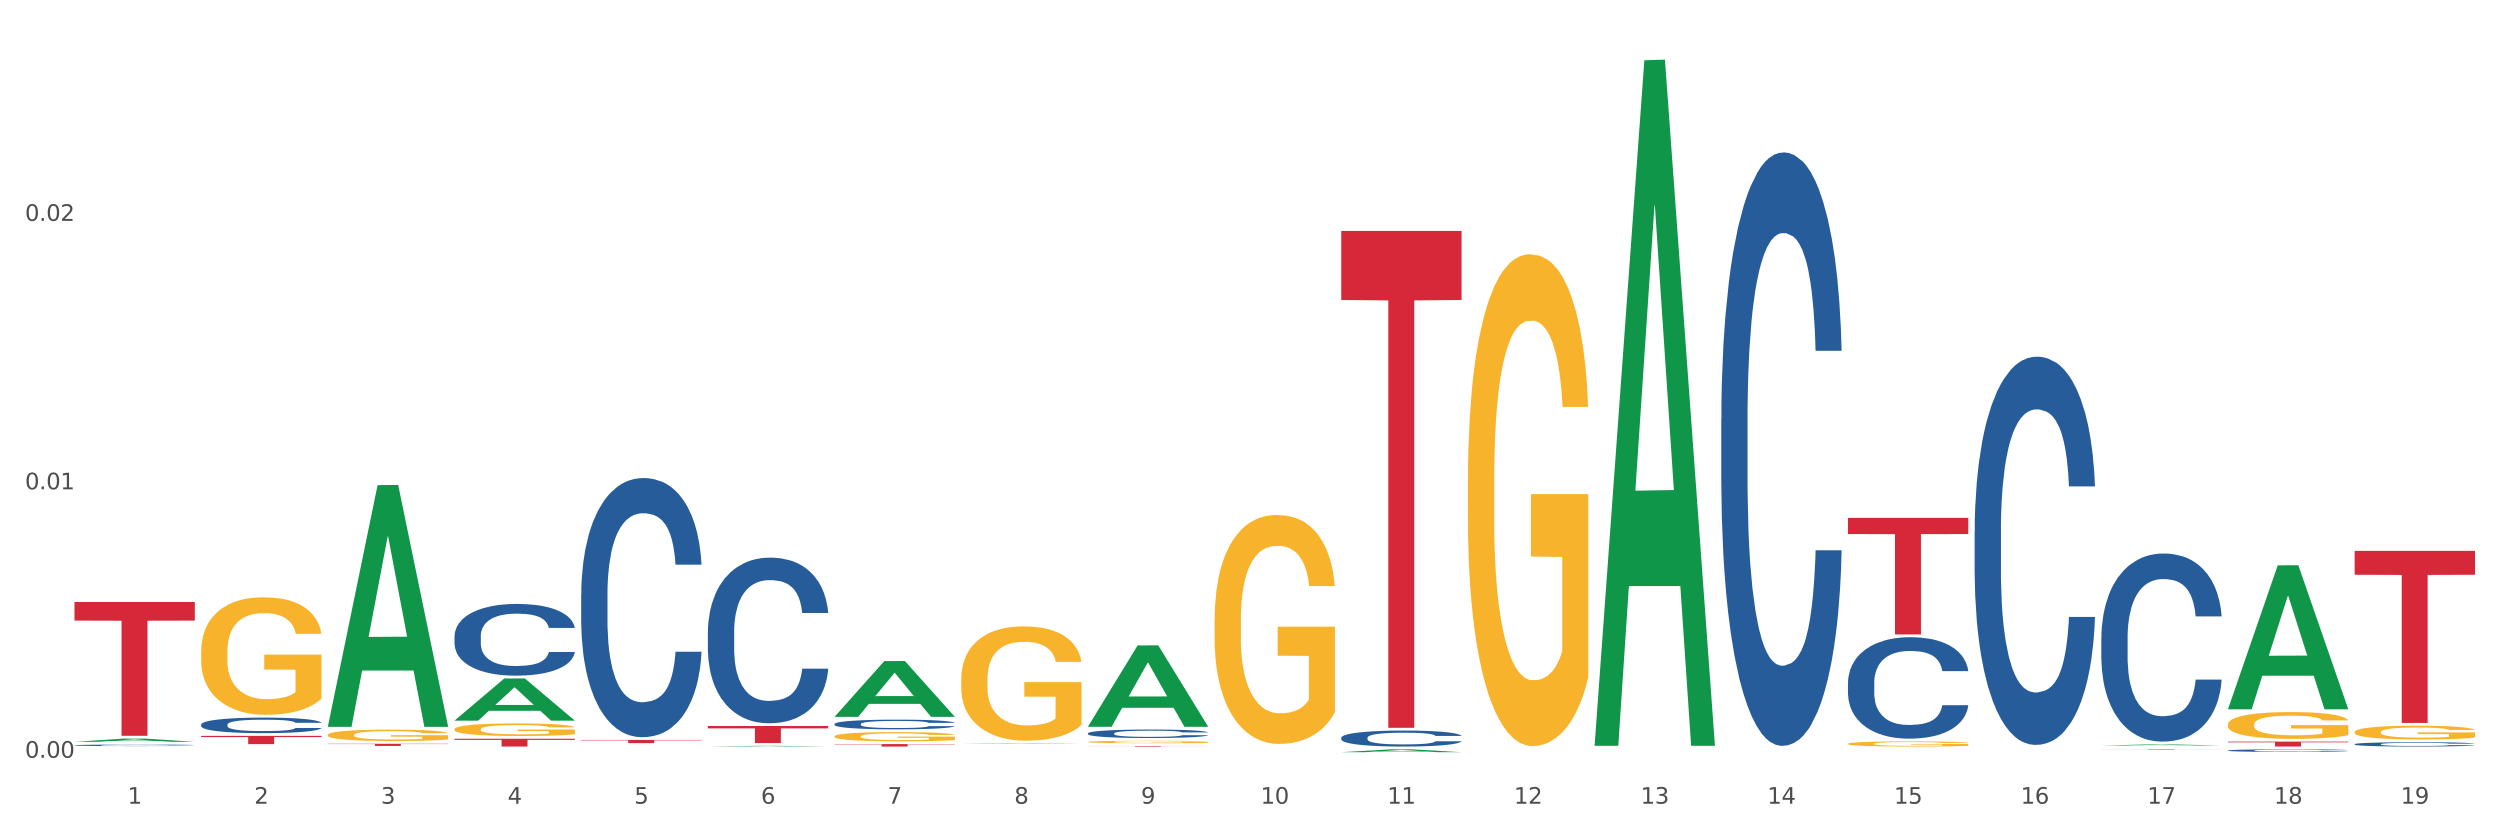 <?xml version="1.0" encoding="utf-8" standalone="no"?>
<!DOCTYPE svg PUBLIC "-//W3C//DTD SVG 1.1//EN"
  "http://www.w3.org/Graphics/SVG/1.1/DTD/svg11.dtd">
<svg xmlns:xlink="http://www.w3.org/1999/xlink" width="1080pt" height="360pt" viewBox="0 0 1080 360" xmlns="http://www.w3.org/2000/svg" version="1.1">
 <rect x="0" y="0" width="1080" height="360" fill="#333333" stroke="none"/>
 <defs>
  <style type="text/css">*{stroke-linejoin: round; stroke-linecap: butt}</style>
 </defs>
 <g id="figure_1">
  <g id="patch_1">
   <path d="M 0 360 
L 1080 360 
L 1080 0 
L 0 0 
z
" style="fill: #ffffff; stroke: #ffffff; stroke-linejoin: miter"/>
  </g>
  <g id="axes_1">
   <g id="matplotlib.axis_1">
    <g id="xtick_1">
     <g id="text_1">
      <!-- 1 -->
      <g style="fill: #4d4d4d" transform="translate(55.115 347.204) scale(0.096 -0.096)">
       <defs>
        <path id="DejaVuSans-31" d="M 794 531 
L 1825 531 
L 1825 4091 
L 703 3866 
L 703 4441 
L 1819 4666 
L 2450 4666 
L 2450 531 
L 3481 531 
L 3481 0 
L 794 0 
L 794 531 
z
" transform="scale(0.016)"/>
       </defs>
       <use xlink:href="#DejaVuSans-31"/>
      </g>
     </g>
    </g>
    <g id="xtick_2">
     <g id="text_2">
      <!-- 2 -->
      <g style="fill: #4d4d4d" transform="translate(109.839 347.204) scale(0.096 -0.096)">
       <defs>
        <path id="DejaVuSans-32" d="M 1228 531 
L 3431 531 
L 3431 0 
L 469 0 
L 469 531 
Q 828 903 1448 1529 
Q 2069 2156 2228 2338 
Q 2531 2678 2651 2914 
Q 2772 3150 2772 3378 
Q 2772 3750 2511 3984 
Q 2250 4219 1831 4219 
Q 1534 4219 1204 4116 
Q 875 4013 500 3803 
L 500 4441 
Q 881 4594 1212 4672 
Q 1544 4750 1819 4750 
Q 2544 4750 2975 4387 
Q 3406 4025 3406 3419 
Q 3406 3131 3298 2873 
Q 3191 2616 2906 2266 
Q 2828 2175 2409 1742 
Q 1991 1309 1228 531 
z
" transform="scale(0.016)"/>
       </defs>
       <use xlink:href="#DejaVuSans-32"/>
      </g>
     </g>
    </g>
    <g id="xtick_3">
     <g id="text_3">
      <!-- 3 -->
      <g style="fill: #4d4d4d" transform="translate(164.564 347.204) scale(0.096 -0.096)">
       <defs>
        <path id="DejaVuSans-33" d="M 2597 2516 
Q 3050 2419 3304 2112 
Q 3559 1806 3559 1356 
Q 3559 666 3084 287 
Q 2609 -91 1734 -91 
Q 1441 -91 1130 -33 
Q 819 25 488 141 
L 488 750 
Q 750 597 1062 519 
Q 1375 441 1716 441 
Q 2309 441 2620 675 
Q 2931 909 2931 1356 
Q 2931 1769 2642 2001 
Q 2353 2234 1838 2234 
L 1294 2234 
L 1294 2753 
L 1863 2753 
Q 2328 2753 2575 2939 
Q 2822 3125 2822 3475 
Q 2822 3834 2567 4026 
Q 2313 4219 1838 4219 
Q 1578 4219 1281 4162 
Q 984 4106 628 3988 
L 628 4550 
Q 988 4650 1302 4700 
Q 1616 4750 1894 4750 
Q 2613 4750 3031 4423 
Q 3450 4097 3450 3541 
Q 3450 3153 3228 2886 
Q 3006 2619 2597 2516 
z
" transform="scale(0.016)"/>
       </defs>
       <use xlink:href="#DejaVuSans-33"/>
      </g>
     </g>
    </g>
    <g id="xtick_4">
     <g id="text_4">
      <!-- 4 -->
      <g style="fill: #4d4d4d" transform="translate(219.288 347.204) scale(0.096 -0.096)">
       <defs>
        <path id="DejaVuSans-34" d="M 2419 4116 
L 825 1625 
L 2419 1625 
L 2419 4116 
z
M 2253 4666 
L 3047 4666 
L 3047 1625 
L 3713 1625 
L 3713 1100 
L 3047 1100 
L 3047 0 
L 2419 0 
L 2419 1100 
L 313 1100 
L 313 1709 
L 2253 4666 
z
" transform="scale(0.016)"/>
       </defs>
       <use xlink:href="#DejaVuSans-34"/>
      </g>
     </g>
    </g>
    <g id="xtick_5">
     <g id="text_5">
      <!-- 5 -->
      <g style="fill: #4d4d4d" transform="translate(274.012 347.204) scale(0.096 -0.096)">
       <defs>
        <path id="DejaVuSans-35" d="M 691 4666 
L 3169 4666 
L 3169 4134 
L 1269 4134 
L 1269 2991 
Q 1406 3038 1543 3061 
Q 1681 3084 1819 3084 
Q 2600 3084 3056 2656 
Q 3513 2228 3513 1497 
Q 3513 744 3044 326 
Q 2575 -91 1722 -91 
Q 1428 -91 1123 -41 
Q 819 9 494 109 
L 494 744 
Q 775 591 1075 516 
Q 1375 441 1709 441 
Q 2250 441 2565 725 
Q 2881 1009 2881 1497 
Q 2881 1984 2565 2268 
Q 2250 2553 1709 2553 
Q 1456 2553 1204 2497 
Q 953 2441 691 2322 
L 691 4666 
z
" transform="scale(0.016)"/>
       </defs>
       <use xlink:href="#DejaVuSans-35"/>
      </g>
     </g>
    </g>
    <g id="xtick_6">
     <g id="text_6">
      <!-- 6 -->
      <g style="fill: #4d4d4d" transform="translate(328.736 347.204) scale(0.096 -0.096)">
       <defs>
        <path id="DejaVuSans-36" d="M 2113 2584 
Q 1688 2584 1439 2293 
Q 1191 2003 1191 1497 
Q 1191 994 1439 701 
Q 1688 409 2113 409 
Q 2538 409 2786 701 
Q 3034 994 3034 1497 
Q 3034 2003 2786 2293 
Q 2538 2584 2113 2584 
z
M 3366 4563 
L 3366 3988 
Q 3128 4100 2886 4159 
Q 2644 4219 2406 4219 
Q 1781 4219 1451 3797 
Q 1122 3375 1075 2522 
Q 1259 2794 1537 2939 
Q 1816 3084 2150 3084 
Q 2853 3084 3261 2657 
Q 3669 2231 3669 1497 
Q 3669 778 3244 343 
Q 2819 -91 2113 -91 
Q 1303 -91 875 529 
Q 447 1150 447 2328 
Q 447 3434 972 4092 
Q 1497 4750 2381 4750 
Q 2619 4750 2861 4703 
Q 3103 4656 3366 4563 
z
" transform="scale(0.016)"/>
       </defs>
       <use xlink:href="#DejaVuSans-36"/>
      </g>
     </g>
    </g>
    <g id="xtick_7">
     <g id="text_7">
      <!-- 7 -->
      <g style="fill: #4d4d4d" transform="translate(383.461 347.204) scale(0.096 -0.096)">
       <defs>
        <path id="DejaVuSans-37" d="M 525 4666 
L 3525 4666 
L 3525 4397 
L 1831 0 
L 1172 0 
L 2766 4134 
L 525 4134 
L 525 4666 
z
" transform="scale(0.016)"/>
       </defs>
       <use xlink:href="#DejaVuSans-37"/>
      </g>
     </g>
    </g>
    <g id="xtick_8">
     <g id="text_8">
      <!-- 8 -->
      <g style="fill: #4d4d4d" transform="translate(438.185 347.204) scale(0.096 -0.096)">
       <defs>
        <path id="DejaVuSans-38" d="M 2034 2216 
Q 1584 2216 1326 1975 
Q 1069 1734 1069 1313 
Q 1069 891 1326 650 
Q 1584 409 2034 409 
Q 2484 409 2743 651 
Q 3003 894 3003 1313 
Q 3003 1734 2745 1975 
Q 2488 2216 2034 2216 
z
M 1403 2484 
Q 997 2584 770 2862 
Q 544 3141 544 3541 
Q 544 4100 942 4425 
Q 1341 4750 2034 4750 
Q 2731 4750 3128 4425 
Q 3525 4100 3525 3541 
Q 3525 3141 3298 2862 
Q 3072 2584 2669 2484 
Q 3125 2378 3379 2068 
Q 3634 1759 3634 1313 
Q 3634 634 3220 271 
Q 2806 -91 2034 -91 
Q 1263 -91 848 271 
Q 434 634 434 1313 
Q 434 1759 690 2068 
Q 947 2378 1403 2484 
z
M 1172 3481 
Q 1172 3119 1398 2916 
Q 1625 2713 2034 2713 
Q 2441 2713 2670 2916 
Q 2900 3119 2900 3481 
Q 2900 3844 2670 4047 
Q 2441 4250 2034 4250 
Q 1625 4250 1398 4047 
Q 1172 3844 1172 3481 
z
" transform="scale(0.016)"/>
       </defs>
       <use xlink:href="#DejaVuSans-38"/>
      </g>
     </g>
    </g>
    <g id="xtick_9">
     <g id="text_9">
      <!-- 9 -->
      <g style="fill: #4d4d4d" transform="translate(492.909 347.204) scale(0.096 -0.096)">
       <defs>
        <path id="DejaVuSans-39" d="M 703 97 
L 703 672 
Q 941 559 1184 500 
Q 1428 441 1663 441 
Q 2288 441 2617 861 
Q 2947 1281 2994 2138 
Q 2813 1869 2534 1725 
Q 2256 1581 1919 1581 
Q 1219 1581 811 2004 
Q 403 2428 403 3163 
Q 403 3881 828 4315 
Q 1253 4750 1959 4750 
Q 2769 4750 3195 4129 
Q 3622 3509 3622 2328 
Q 3622 1225 3098 567 
Q 2575 -91 1691 -91 
Q 1453 -91 1209 -44 
Q 966 3 703 97 
z
M 1959 2075 
Q 2384 2075 2632 2365 
Q 2881 2656 2881 3163 
Q 2881 3666 2632 3958 
Q 2384 4250 1959 4250 
Q 1534 4250 1286 3958 
Q 1038 3666 1038 3163 
Q 1038 2656 1286 2365 
Q 1534 2075 1959 2075 
z
" transform="scale(0.016)"/>
       </defs>
       <use xlink:href="#DejaVuSans-39"/>
      </g>
     </g>
    </g>
    <g id="xtick_10">
     <g id="text_10">
      <!-- 10 -->
      <g style="fill: #4d4d4d" transform="translate(544.58 347.204) scale(0.096 -0.096)">
       <defs>
        <path id="DejaVuSans-30" d="M 2034 4250 
Q 1547 4250 1301 3770 
Q 1056 3291 1056 2328 
Q 1056 1369 1301 889 
Q 1547 409 2034 409 
Q 2525 409 2770 889 
Q 3016 1369 3016 2328 
Q 3016 3291 2770 3770 
Q 2525 4250 2034 4250 
z
M 2034 4750 
Q 2819 4750 3233 4129 
Q 3647 3509 3647 2328 
Q 3647 1150 3233 529 
Q 2819 -91 2034 -91 
Q 1250 -91 836 529 
Q 422 1150 422 2328 
Q 422 3509 836 4129 
Q 1250 4750 2034 4750 
z
" transform="scale(0.016)"/>
       </defs>
       <use xlink:href="#DejaVuSans-31"/>
       <use xlink:href="#DejaVuSans-30" transform="translate(63.623 0)"/>
      </g>
     </g>
    </g>
    <g id="xtick_11">
     <g id="text_11">
      <!-- 11 -->
      <g style="fill: #4d4d4d" transform="translate(599.304 347.204) scale(0.096 -0.096)">
       <use xlink:href="#DejaVuSans-31"/>
       <use xlink:href="#DejaVuSans-31" transform="translate(63.623 0)"/>
      </g>
     </g>
    </g>
    <g id="xtick_12">
     <g id="text_12">
      <!-- 12 -->
      <g style="fill: #4d4d4d" transform="translate(654.028 347.204) scale(0.096 -0.096)">
       <use xlink:href="#DejaVuSans-31"/>
       <use xlink:href="#DejaVuSans-32" transform="translate(63.623 0)"/>
      </g>
     </g>
    </g>
    <g id="xtick_13">
     <g id="text_13">
      <!-- 13 -->
      <g style="fill: #4d4d4d" transform="translate(708.752 347.204) scale(0.096 -0.096)">
       <use xlink:href="#DejaVuSans-31"/>
       <use xlink:href="#DejaVuSans-33" transform="translate(63.623 0)"/>
      </g>
     </g>
    </g>
    <g id="xtick_14">
     <g id="text_14">
      <!-- 14 -->
      <g style="fill: #4d4d4d" transform="translate(763.477 347.204) scale(0.096 -0.096)">
       <use xlink:href="#DejaVuSans-31"/>
       <use xlink:href="#DejaVuSans-34" transform="translate(63.623 0)"/>
      </g>
     </g>
    </g>
    <g id="xtick_15">
     <g id="text_15">
      <!-- 15 -->
      <g style="fill: #4d4d4d" transform="translate(818.201 347.204) scale(0.096 -0.096)">
       <use xlink:href="#DejaVuSans-31"/>
       <use xlink:href="#DejaVuSans-35" transform="translate(63.623 0)"/>
      </g>
     </g>
    </g>
    <g id="xtick_16">
     <g id="text_16">
      <!-- 16 -->
      <g style="fill: #4d4d4d" transform="translate(872.925 347.204) scale(0.096 -0.096)">
       <use xlink:href="#DejaVuSans-31"/>
       <use xlink:href="#DejaVuSans-36" transform="translate(63.623 0)"/>
      </g>
     </g>
    </g>
    <g id="xtick_17">
     <g id="text_17">
      <!-- 17 -->
      <g style="fill: #4d4d4d" transform="translate(927.649 347.204) scale(0.096 -0.096)">
       <use xlink:href="#DejaVuSans-31"/>
       <use xlink:href="#DejaVuSans-37" transform="translate(63.623 0)"/>
      </g>
     </g>
    </g>
    <g id="xtick_18">
     <g id="text_18">
      <!-- 18 -->
      <g style="fill: #4d4d4d" transform="translate(982.374 347.204) scale(0.096 -0.096)">
       <use xlink:href="#DejaVuSans-31"/>
       <use xlink:href="#DejaVuSans-38" transform="translate(63.623 0)"/>
      </g>
     </g>
    </g>
    <g id="xtick_19">
     <g id="text_19">
      <!-- 19 -->
      <g style="fill: #4d4d4d" transform="translate(1037.098 347.204) scale(0.096 -0.096)">
       <use xlink:href="#DejaVuSans-31"/>
       <use xlink:href="#DejaVuSans-39" transform="translate(63.623 0)"/>
      </g>
     </g>
    </g>
    <g id="xtick_20"/>
    <g id="xtick_21"/>
    <g id="xtick_22"/>
    <g id="xtick_23"/>
    <g id="xtick_24"/>
    <g id="xtick_25"/>
    <g id="xtick_26"/>
    <g id="xtick_27"/>
    <g id="xtick_28"/>
    <g id="xtick_29"/>
    <g id="xtick_30"/>
    <g id="xtick_31"/>
    <g id="xtick_32"/>
    <g id="xtick_33"/>
    <g id="xtick_34"/>
    <g id="xtick_35"/>
    <g id="xtick_36"/>
    <g id="xtick_37"/>
   </g>
   <g id="matplotlib.axis_2">
    <g id="ytick_1">
     <g id="text_20">
      <!-- 0.00 -->
      <g style="fill: #4d4d4d" transform="translate(10.8 327.348) scale(0.096 -0.096)">
       <defs>
        <path id="DejaVuSans-2e" d="M 684 794 
L 1344 794 
L 1344 0 
L 684 0 
L 684 794 
z
" transform="scale(0.016)"/>
       </defs>
       <use xlink:href="#DejaVuSans-30"/>
       <use xlink:href="#DejaVuSans-2e" transform="translate(63.623 0)"/>
       <use xlink:href="#DejaVuSans-30" transform="translate(95.41 0)"/>
       <use xlink:href="#DejaVuSans-30" transform="translate(159.033 0)"/>
      </g>
     </g>
    </g>
    <g id="ytick_2">
     <g id="text_21">
      <!-- 0.01 -->
      <g style="fill: #4d4d4d" transform="translate(10.8 211.378) scale(0.096 -0.096)">
       <use xlink:href="#DejaVuSans-30"/>
       <use xlink:href="#DejaVuSans-2e" transform="translate(63.623 0)"/>
       <use xlink:href="#DejaVuSans-30" transform="translate(95.41 0)"/>
       <use xlink:href="#DejaVuSans-31" transform="translate(159.033 0)"/>
      </g>
     </g>
    </g>
    <g id="ytick_3">
     <g id="text_22">
      <!-- 0.02 -->
      <g style="fill: #4d4d4d" transform="translate(10.8 95.409) scale(0.096 -0.096)">
       <use xlink:href="#DejaVuSans-30"/>
       <use xlink:href="#DejaVuSans-2e" transform="translate(63.623 0)"/>
       <use xlink:href="#DejaVuSans-30" transform="translate(95.41 0)"/>
       <use xlink:href="#DejaVuSans-32" transform="translate(159.033 0)"/>
      </g>
     </g>
    </g>
    <g id="ytick_4"/>
    <g id="ytick_5"/>
    <g id="ytick_6"/>
   </g>
   <g id="PolyCollection_1">
    <path d="M 32.175 320.462 
L 32.229 320.461 
L 53.667 319.067 
L 62.564 319.065 
L 84.163 320.465 
L 73.873 320.465 
L 69.21 320.139 
L 47.075 320.139 
L 46.914 320.144 
L 42.412 320.465 
L 32.175 320.465 
L 32.175 320.462 
L 49.862 319.945 
L 66.423 319.943 
L 58.223 319.364 
L 58.115 319.361 
L 58.008 319.365 
L 49.808 319.943 
L 49.862 319.945 
L 32.175 320.462 
z
" clip-path="url(#pb6c11c48cf)" style="fill: #109648"/>
    <path d="M 853.039 229.438 
L 853.101 229.285 
L 853.101 224.996 
L 853.285 219.175 
L 853.961 208.453 
L 854.821 200.334 
L 856.296 190.837 
L 857.095 186.855 
L 858.14 182.413 
L 860.29 175.214 
L 862.748 169.087 
L 864.469 165.717 
L 865.76 163.572 
L 868.648 159.743 
L 870.307 158.058 
L 872.028 156.679 
L 873.503 155.76 
L 875.961 154.688 
L 877.927 154.229 
L 880.201 154.075 
L 882.106 154.229 
L 884.625 154.841 
L 888.312 156.679 
L 889.726 157.752 
L 891.631 159.59 
L 893.597 162.04 
L 895.195 164.491 
L 897.038 168.014 
L 898.943 172.61 
L 900.787 178.43 
L 902.077 183.791 
L 903.122 189.459 
L 904.044 196.352 
L 904.72 203.857 
L 905.027 210.138 
L 893.782 210.138 
L 893.474 204.47 
L 892.86 198.343 
L 892.245 194.207 
L 891.569 190.837 
L 890.525 187.008 
L 889.603 184.557 
L 888.067 181.647 
L 886.653 179.809 
L 885.486 178.737 
L 884.072 177.818 
L 881.061 176.898 
L 878.91 176.898 
L 877.558 177.205 
L 875.899 177.971 
L 874.486 179.043 
L 872.827 180.881 
L 871.536 182.872 
L 870.246 185.476 
L 869.508 187.314 
L 868.402 190.684 
L 867.665 193.441 
L 866.681 198.19 
L 866.128 201.56 
L 865.145 210.291 
L 864.715 216.724 
L 864.531 221.166 
L 864.408 226.068 
L 864.408 249.963 
L 864.776 260.685 
L 865.084 265.281 
L 865.575 270.489 
L 866.497 277.228 
L 867.849 283.815 
L 869.262 288.563 
L 870.43 291.474 
L 871.536 293.618 
L 872.642 295.303 
L 873.994 296.835 
L 875.1 297.754 
L 876.759 298.673 
L 878.726 299.133 
L 880.262 299.133 
L 883.396 298.367 
L 884.81 297.601 
L 886.162 296.529 
L 887.636 294.844 
L 888.804 293.006 
L 889.48 291.627 
L 890.586 288.717 
L 891.446 285.653 
L 892.184 282.13 
L 892.675 279.067 
L 893.228 274.471 
L 893.659 269.263 
L 893.782 266.506 
L 905.027 266.506 
L 904.781 272.02 
L 904.351 277.382 
L 903.491 284.581 
L 902.815 288.717 
L 901.77 293.771 
L 900.664 298.06 
L 899.128 302.809 
L 897.714 306.332 
L 896.24 309.395 
L 894.642 312.152 
L 891.754 315.982 
L 890.709 317.054 
L 888.497 318.892 
L 886.776 319.964 
L 884.257 321.037 
L 881.676 321.649 
L 878.972 321.803 
L 876.575 321.496 
L 873.933 320.577 
L 872.273 319.658 
L 870.43 318.279 
L 868.279 316.135 
L 866.251 313.531 
L 864.346 310.468 
L 862.564 306.944 
L 860.905 302.962 
L 858.754 296.375 
L 857.156 289.942 
L 855.989 283.968 
L 855.19 278.913 
L 854.391 272.48 
L 853.961 268.038 
L 853.285 257.316 
L 853.039 247.359 
L 853.039 229.438 
z
" clip-path="url(#pb6c11c48cf)" style="fill: #255c99"/>
    <path d="M 798.315 294.96 
L 798.376 294.92 
L 798.376 293.8 
L 798.561 292.279 
L 799.237 289.477 
L 800.097 287.356 
L 801.572 284.875 
L 802.371 283.835 
L 803.415 282.674 
L 805.566 280.793 
L 808.024 279.192 
L 809.745 278.312 
L 811.035 277.751 
L 813.924 276.751 
L 815.583 276.311 
L 817.303 275.951 
L 818.778 275.71 
L 821.236 275.43 
L 823.203 275.31 
L 825.476 275.27 
L 827.381 275.31 
L 829.901 275.47 
L 833.588 275.951 
L 835.001 276.231 
L 836.906 276.711 
L 838.873 277.351 
L 840.471 277.992 
L 842.314 278.912 
L 844.219 280.113 
L 846.063 281.633 
L 847.353 283.034 
L 848.398 284.515 
L 849.32 286.316 
L 849.996 288.277 
L 850.303 289.918 
L 839.057 289.918 
L 838.75 288.437 
L 838.135 286.836 
L 837.521 285.756 
L 836.845 284.875 
L 835.8 283.875 
L 834.879 283.234 
L 833.342 282.474 
L 831.929 281.994 
L 830.761 281.713 
L 829.348 281.473 
L 826.337 281.233 
L 824.186 281.233 
L 822.834 281.313 
L 821.175 281.513 
L 819.761 281.794 
L 818.102 282.274 
L 816.812 282.794 
L 815.521 283.474 
L 814.784 283.955 
L 813.678 284.835 
L 812.94 285.555 
L 811.957 286.796 
L 811.404 287.676 
L 810.421 289.958 
L 809.991 291.638 
L 809.806 292.799 
L 809.683 294.08 
L 809.683 300.323 
L 810.052 303.124 
L 810.359 304.325 
L 810.851 305.686 
L 811.773 307.446 
L 813.125 309.167 
L 814.538 310.408 
L 815.706 311.168 
L 816.812 311.729 
L 817.918 312.169 
L 819.27 312.569 
L 820.376 312.809 
L 822.035 313.049 
L 824.002 313.169 
L 825.538 313.169 
L 828.672 312.969 
L 830.085 312.769 
L 831.437 312.489 
L 832.912 312.049 
L 834.08 311.569 
L 834.756 311.208 
L 835.862 310.448 
L 836.722 309.648 
L 837.46 308.727 
L 837.951 307.927 
L 838.504 306.726 
L 838.934 305.365 
L 839.057 304.645 
L 850.303 304.645 
L 850.057 306.086 
L 849.627 307.486 
L 848.767 309.367 
L 848.091 310.448 
L 847.046 311.769 
L 845.94 312.889 
L 844.404 314.13 
L 842.99 315.05 
L 841.515 315.851 
L 839.918 316.571 
L 837.029 317.572 
L 835.985 317.852 
L 833.772 318.332 
L 832.052 318.612 
L 829.532 318.892 
L 826.951 319.052 
L 824.247 319.092 
L 821.851 319.012 
L 819.208 318.772 
L 817.549 318.532 
L 815.706 318.172 
L 813.555 317.612 
L 811.527 316.931 
L 809.622 316.131 
L 807.84 315.21 
L 806.181 314.17 
L 804.03 312.449 
L 802.432 310.768 
L 801.265 309.207 
L 800.466 307.887 
L 799.667 306.206 
L 799.237 305.045 
L 798.561 302.244 
L 798.315 299.643 
L 798.315 294.96 
z
" clip-path="url(#pb6c11c48cf)" style="fill: #255c99"/>
    <path d="M 743.591 181.039 
L 743.652 180.805 
L 743.652 174.249 
L 743.836 165.352 
L 744.512 148.962 
L 745.373 136.552 
L 746.848 122.035 
L 747.646 115.948 
L 748.691 109.158 
L 750.842 98.153 
L 753.3 88.787 
L 755.021 83.636 
L 756.311 80.358 
L 759.199 74.505 
L 760.858 71.929 
L 762.579 69.822 
L 764.054 68.417 
L 766.512 66.778 
L 768.478 66.076 
L 770.752 65.842 
L 772.657 66.076 
L 775.177 67.012 
L 778.864 69.822 
L 780.277 71.461 
L 782.182 74.271 
L 784.149 78.017 
L 785.746 81.763 
L 787.59 87.148 
L 789.495 94.173 
L 791.338 103.07 
L 792.629 111.265 
L 793.674 119.928 
L 794.595 130.465 
L 795.271 141.937 
L 795.579 151.537 
L 784.333 151.537 
L 784.026 142.874 
L 783.411 133.508 
L 782.797 127.187 
L 782.121 122.035 
L 781.076 116.182 
L 780.154 112.436 
L 778.618 107.987 
L 777.205 105.177 
L 776.037 103.538 
L 774.624 102.133 
L 771.613 100.729 
L 769.462 100.729 
L 768.11 101.197 
L 766.451 102.368 
L 765.037 104.007 
L 763.378 106.816 
L 762.088 109.86 
L 760.797 113.841 
L 760.06 116.65 
L 758.953 121.801 
L 758.216 126.016 
L 757.233 133.274 
L 756.68 138.425 
L 755.697 151.771 
L 755.266 161.605 
L 755.082 168.395 
L 754.959 175.888 
L 754.959 212.414 
L 755.328 228.804 
L 755.635 235.828 
L 756.127 243.789 
L 757.048 254.091 
L 758.4 264.159 
L 759.814 271.417 
L 760.981 275.866 
L 762.088 279.144 
L 763.194 281.72 
L 764.546 284.061 
L 765.652 285.466 
L 767.311 286.871 
L 769.277 287.573 
L 770.814 287.573 
L 773.948 286.403 
L 775.361 285.232 
L 776.713 283.593 
L 778.188 281.017 
L 779.355 278.208 
L 780.031 276.1 
L 781.138 271.652 
L 781.998 266.969 
L 782.735 261.584 
L 783.227 256.901 
L 783.78 249.877 
L 784.21 241.916 
L 784.333 237.701 
L 795.579 237.701 
L 795.333 246.13 
L 794.903 254.325 
L 794.042 265.33 
L 793.366 271.652 
L 792.322 279.378 
L 791.216 285.934 
L 789.679 293.193 
L 788.266 298.578 
L 786.791 303.261 
L 785.193 307.475 
L 782.305 313.329 
L 781.26 314.968 
L 779.048 317.777 
L 777.327 319.416 
L 774.808 321.055 
L 772.227 321.992 
L 769.523 322.226 
L 767.127 321.758 
L 764.484 320.353 
L 762.825 318.948 
L 760.981 316.841 
L 758.831 313.563 
L 756.803 309.582 
L 754.898 304.9 
L 753.116 299.514 
L 751.456 293.427 
L 749.306 283.359 
L 747.708 273.525 
L 746.54 264.393 
L 745.741 256.667 
L 744.943 246.833 
L 744.512 240.043 
L 743.836 223.653 
L 743.591 208.434 
L 743.591 181.039 
z
" clip-path="url(#pb6c11c48cf)" style="fill: #255c99"/>
    <path d="M 579.418 318.706 
L 579.479 318.7 
L 579.479 318.523 
L 579.664 318.284 
L 580.34 317.842 
L 581.2 317.508 
L 582.675 317.117 
L 583.474 316.953 
L 584.518 316.77 
L 586.669 316.473 
L 589.127 316.221 
L 590.848 316.082 
L 592.138 315.994 
L 595.026 315.836 
L 596.686 315.767 
L 598.406 315.71 
L 599.881 315.672 
L 602.339 315.628 
L 604.306 315.609 
L 606.579 315.603 
L 608.484 315.609 
L 611.004 315.635 
L 614.691 315.71 
L 616.104 315.754 
L 618.009 315.83 
L 619.976 315.931 
L 621.574 316.032 
L 623.417 316.177 
L 625.322 316.366 
L 627.166 316.606 
L 628.456 316.827 
L 629.501 317.06 
L 630.423 317.344 
L 631.099 317.653 
L 631.406 317.911 
L 620.16 317.911 
L 619.853 317.678 
L 619.238 317.426 
L 618.624 317.256 
L 617.948 317.117 
L 616.903 316.959 
L 615.981 316.858 
L 614.445 316.738 
L 613.032 316.663 
L 611.864 316.618 
L 610.451 316.581 
L 607.44 316.543 
L 605.289 316.543 
L 603.937 316.555 
L 602.278 316.587 
L 600.864 316.631 
L 599.205 316.707 
L 597.915 316.789 
L 596.624 316.896 
L 595.887 316.972 
L 594.781 317.11 
L 594.043 317.224 
L 593.06 317.419 
L 592.507 317.558 
L 591.524 317.918 
L 591.094 318.183 
L 590.909 318.366 
L 590.786 318.567 
L 590.786 319.551 
L 591.155 319.993 
L 591.462 320.182 
L 591.954 320.397 
L 592.876 320.674 
L 594.228 320.945 
L 595.641 321.141 
L 596.809 321.261 
L 597.915 321.349 
L 599.021 321.418 
L 600.373 321.481 
L 601.479 321.519 
L 603.138 321.557 
L 605.105 321.576 
L 606.641 321.576 
L 609.775 321.544 
L 611.188 321.513 
L 612.54 321.469 
L 614.015 321.399 
L 615.183 321.324 
L 615.859 321.267 
L 616.965 321.147 
L 617.825 321.021 
L 618.562 320.876 
L 619.054 320.75 
L 619.607 320.561 
L 620.037 320.346 
L 620.16 320.233 
L 631.406 320.233 
L 631.16 320.46 
L 630.73 320.68 
L 629.87 320.977 
L 629.194 321.147 
L 628.149 321.355 
L 627.043 321.532 
L 625.506 321.727 
L 624.093 321.872 
L 622.618 321.999 
L 621.02 322.112 
L 618.132 322.27 
L 617.088 322.314 
L 614.875 322.39 
L 613.155 322.434 
L 610.635 322.478 
L 608.054 322.503 
L 605.35 322.509 
L 602.954 322.497 
L 600.311 322.459 
L 598.652 322.421 
L 596.809 322.364 
L 594.658 322.276 
L 592.63 322.169 
L 590.725 322.043 
L 588.943 321.898 
L 587.284 321.734 
L 585.133 321.462 
L 583.535 321.198 
L 582.367 320.952 
L 581.569 320.743 
L 580.77 320.479 
L 580.34 320.296 
L 579.664 319.854 
L 579.418 319.444 
L 579.418 318.706 
z
" clip-path="url(#pb6c11c48cf)" style="fill: #255c99"/>
    <path d="M 469.969 316.806 
L 470.031 316.803 
L 470.031 316.709 
L 470.215 316.582 
L 470.891 316.349 
L 471.751 316.172 
L 473.226 315.965 
L 474.025 315.878 
L 475.07 315.781 
L 477.22 315.625 
L 479.679 315.491 
L 481.399 315.418 
L 482.69 315.371 
L 485.578 315.288 
L 487.237 315.251 
L 488.958 315.221 
L 490.433 315.201 
L 492.891 315.178 
L 494.857 315.168 
L 497.131 315.164 
L 499.036 315.168 
L 501.555 315.181 
L 505.242 315.221 
L 506.656 315.244 
L 508.561 315.284 
L 510.527 315.338 
L 512.125 315.391 
L 513.969 315.468 
L 515.874 315.568 
L 517.717 315.695 
L 519.008 315.812 
L 520.052 315.935 
L 520.974 316.085 
L 521.65 316.249 
L 521.957 316.385 
L 510.712 316.385 
L 510.404 316.262 
L 509.79 316.128 
L 509.175 316.038 
L 508.499 315.965 
L 507.455 315.882 
L 506.533 315.828 
L 504.997 315.765 
L 503.583 315.725 
L 502.416 315.701 
L 501.002 315.681 
L 497.991 315.661 
L 495.84 315.661 
L 494.488 315.668 
L 492.829 315.685 
L 491.416 315.708 
L 489.757 315.748 
L 488.466 315.791 
L 487.176 315.848 
L 486.438 315.888 
L 485.332 315.962 
L 484.595 316.022 
L 483.611 316.125 
L 483.058 316.199 
L 482.075 316.389 
L 481.645 316.529 
L 481.461 316.626 
L 481.338 316.732 
L 481.338 317.253 
L 481.706 317.487 
L 482.014 317.587 
L 482.505 317.7 
L 483.427 317.847 
L 484.779 317.99 
L 486.192 318.094 
L 487.36 318.157 
L 488.466 318.204 
L 489.572 318.241 
L 490.924 318.274 
L 492.03 318.294 
L 493.69 318.314 
L 495.656 318.324 
L 497.192 318.324 
L 500.326 318.307 
L 501.74 318.291 
L 503.092 318.267 
L 504.566 318.231 
L 505.734 318.191 
L 506.41 318.161 
L 507.516 318.097 
L 508.376 318.03 
L 509.114 317.954 
L 509.605 317.887 
L 510.159 317.787 
L 510.589 317.673 
L 510.712 317.613 
L 521.957 317.613 
L 521.711 317.733 
L 521.281 317.85 
L 520.421 318.007 
L 519.745 318.097 
L 518.7 318.207 
L 517.594 318.301 
L 516.058 318.404 
L 514.645 318.481 
L 513.17 318.548 
L 511.572 318.608 
L 508.684 318.691 
L 507.639 318.714 
L 505.427 318.755 
L 503.706 318.778 
L 501.187 318.801 
L 498.606 318.815 
L 495.902 318.818 
L 493.505 318.811 
L 490.863 318.791 
L 489.204 318.771 
L 487.36 318.741 
L 485.209 318.694 
L 483.181 318.638 
L 481.276 318.571 
L 479.494 318.494 
L 477.835 318.407 
L 475.684 318.264 
L 474.086 318.124 
L 472.919 317.994 
L 472.12 317.884 
L 471.321 317.743 
L 470.891 317.647 
L 470.215 317.413 
L 469.969 317.196 
L 469.969 316.806 
z
" clip-path="url(#pb6c11c48cf)" style="fill: #255c99"/>
    <path d="M 360.521 312.763 
L 360.582 312.759 
L 360.582 312.652 
L 360.766 312.507 
L 361.442 312.239 
L 362.303 312.037 
L 363.778 311.8 
L 364.576 311.7 
L 365.621 311.589 
L 367.772 311.41 
L 370.23 311.257 
L 371.951 311.173 
L 373.241 311.119 
L 376.129 311.023 
L 377.789 310.981 
L 379.509 310.947 
L 380.984 310.924 
L 383.442 310.897 
L 385.409 310.886 
L 387.682 310.882 
L 389.587 310.886 
L 392.107 310.901 
L 395.794 310.947 
L 397.207 310.974 
L 399.112 311.02 
L 401.079 311.081 
L 402.676 311.142 
L 404.52 311.23 
L 406.425 311.345 
L 408.269 311.49 
L 409.559 311.624 
L 410.604 311.765 
L 411.525 311.937 
L 412.201 312.125 
L 412.509 312.281 
L 401.263 312.281 
L 400.956 312.14 
L 400.341 311.987 
L 399.727 311.884 
L 399.051 311.8 
L 398.006 311.704 
L 397.084 311.643 
L 395.548 311.57 
L 394.135 311.524 
L 392.967 311.497 
L 391.554 311.475 
L 388.543 311.452 
L 386.392 311.452 
L 385.04 311.459 
L 383.381 311.478 
L 381.967 311.505 
L 380.308 311.551 
L 379.018 311.601 
L 377.727 311.666 
L 376.99 311.712 
L 375.884 311.796 
L 375.146 311.865 
L 374.163 311.983 
L 373.61 312.067 
L 372.627 312.285 
L 372.196 312.446 
L 372.012 312.557 
L 371.889 312.679 
L 371.889 313.275 
L 372.258 313.543 
L 372.565 313.658 
L 373.057 313.788 
L 373.979 313.956 
L 375.33 314.12 
L 376.744 314.239 
L 377.911 314.311 
L 379.018 314.365 
L 380.124 314.407 
L 381.476 314.445 
L 382.582 314.468 
L 384.241 314.491 
L 386.207 314.503 
L 387.744 314.503 
L 390.878 314.483 
L 392.291 314.464 
L 393.643 314.438 
L 395.118 314.396 
L 396.285 314.35 
L 396.961 314.315 
L 398.068 314.243 
L 398.928 314.166 
L 399.665 314.078 
L 400.157 314.002 
L 400.71 313.887 
L 401.14 313.757 
L 401.263 313.688 
L 412.509 313.688 
L 412.263 313.826 
L 411.833 313.96 
L 410.972 314.139 
L 410.296 314.243 
L 409.252 314.369 
L 408.146 314.476 
L 406.609 314.594 
L 405.196 314.682 
L 403.721 314.759 
L 402.123 314.828 
L 399.235 314.923 
L 398.19 314.95 
L 395.978 314.996 
L 394.258 315.023 
L 391.738 315.049 
L 389.157 315.065 
L 386.453 315.068 
L 384.057 315.061 
L 381.414 315.038 
L 379.755 315.015 
L 377.911 314.981 
L 375.761 314.927 
L 373.733 314.862 
L 371.828 314.786 
L 370.046 314.698 
L 368.386 314.598 
L 366.236 314.434 
L 364.638 314.273 
L 363.47 314.124 
L 362.671 313.998 
L 361.873 313.837 
L 361.442 313.726 
L 360.766 313.459 
L 360.521 313.21 
L 360.521 312.763 
z
" clip-path="url(#pb6c11c48cf)" style="fill: #255c99"/>
    <path d="M 305.796 273.047 
L 305.858 272.981 
L 305.858 271.152 
L 306.042 268.668 
L 306.718 264.094 
L 307.578 260.631 
L 309.053 256.58 
L 309.852 254.881 
L 310.897 252.986 
L 313.048 249.914 
L 315.506 247.301 
L 317.226 245.863 
L 318.517 244.948 
L 321.405 243.314 
L 323.064 242.596 
L 324.785 242.008 
L 326.26 241.616 
L 328.718 241.158 
L 330.684 240.962 
L 332.958 240.897 
L 334.863 240.962 
L 337.382 241.223 
L 341.07 242.008 
L 342.483 242.465 
L 344.388 243.249 
L 346.354 244.295 
L 347.952 245.34 
L 349.796 246.843 
L 351.701 248.803 
L 353.544 251.287 
L 354.835 253.574 
L 355.879 255.991 
L 356.801 258.932 
L 357.477 262.134 
L 357.784 264.813 
L 346.539 264.813 
L 346.232 262.395 
L 345.617 259.782 
L 345.002 258.017 
L 344.327 256.58 
L 343.282 254.946 
L 342.36 253.9 
L 340.824 252.659 
L 339.41 251.875 
L 338.243 251.417 
L 336.829 251.025 
L 333.818 250.633 
L 331.667 250.633 
L 330.316 250.764 
L 328.656 251.091 
L 327.243 251.548 
L 325.584 252.332 
L 324.293 253.182 
L 323.003 254.293 
L 322.265 255.077 
L 321.159 256.514 
L 320.422 257.69 
L 319.439 259.716 
L 318.886 261.154 
L 317.902 264.878 
L 317.472 267.623 
L 317.288 269.518 
L 317.165 271.609 
L 317.165 281.803 
L 317.534 286.377 
L 317.841 288.337 
L 318.332 290.559 
L 319.254 293.434 
L 320.606 296.244 
L 322.02 298.27 
L 323.187 299.511 
L 324.293 300.426 
L 325.399 301.145 
L 326.751 301.799 
L 327.857 302.191 
L 329.517 302.583 
L 331.483 302.779 
L 333.019 302.779 
L 336.153 302.452 
L 337.567 302.125 
L 338.919 301.668 
L 340.394 300.949 
L 341.561 300.165 
L 342.237 299.577 
L 343.343 298.335 
L 344.204 297.028 
L 344.941 295.525 
L 345.433 294.218 
L 345.986 292.258 
L 346.416 290.036 
L 346.539 288.86 
L 357.784 288.86 
L 357.539 291.213 
L 357.108 293.5 
L 356.248 296.571 
L 355.572 298.335 
L 354.527 300.492 
L 353.421 302.321 
L 351.885 304.347 
L 350.472 305.85 
L 348.997 307.157 
L 347.399 308.333 
L 344.511 309.967 
L 343.466 310.424 
L 341.254 311.208 
L 339.533 311.666 
L 337.014 312.123 
L 334.433 312.384 
L 331.729 312.45 
L 329.332 312.319 
L 326.69 311.927 
L 325.031 311.535 
L 323.187 310.947 
L 321.036 310.032 
L 319.008 308.921 
L 317.103 307.614 
L 315.321 306.111 
L 313.662 304.412 
L 311.511 301.603 
L 309.914 298.858 
L 308.746 296.31 
L 307.947 294.153 
L 307.148 291.409 
L 306.718 289.514 
L 306.042 284.939 
L 305.796 280.692 
L 305.796 273.047 
z
" clip-path="url(#pb6c11c48cf)" style="fill: #255c99"/>
    <path d="M 251.072 256.818 
L 251.134 256.716 
L 251.134 253.853 
L 251.318 249.968 
L 251.994 242.811 
L 252.854 237.392 
L 254.329 231.053 
L 255.128 228.395 
L 256.173 225.43 
L 258.323 220.625 
L 260.781 216.535 
L 262.502 214.286 
L 263.793 212.855 
L 266.681 210.299 
L 268.34 209.174 
L 270.061 208.254 
L 271.535 207.64 
L 273.994 206.925 
L 275.96 206.618 
L 278.234 206.516 
L 280.139 206.618 
L 282.658 207.027 
L 286.345 208.254 
L 287.759 208.969 
L 289.664 210.196 
L 291.63 211.832 
L 293.228 213.468 
L 295.071 215.82 
L 296.976 218.887 
L 298.82 222.772 
L 300.11 226.35 
L 301.155 230.133 
L 302.077 234.734 
L 302.753 239.744 
L 303.06 243.936 
L 291.815 243.936 
L 291.507 240.153 
L 290.893 236.063 
L 290.278 233.303 
L 289.602 231.053 
L 288.558 228.497 
L 287.636 226.862 
L 286.1 224.919 
L 284.686 223.692 
L 283.519 222.976 
L 282.105 222.363 
L 279.094 221.75 
L 276.943 221.75 
L 275.591 221.954 
L 273.932 222.465 
L 272.519 223.181 
L 270.86 224.408 
L 269.569 225.737 
L 268.279 227.475 
L 267.541 228.702 
L 266.435 230.951 
L 265.698 232.792 
L 264.714 235.961 
L 264.161 238.21 
L 263.178 244.038 
L 262.748 248.332 
L 262.564 251.297 
L 262.441 254.569 
L 262.441 270.519 
L 262.809 277.675 
L 263.117 280.743 
L 263.608 284.219 
L 264.53 288.718 
L 265.882 293.114 
L 267.295 296.283 
L 268.463 298.226 
L 269.569 299.657 
L 270.675 300.782 
L 272.027 301.804 
L 273.133 302.418 
L 274.792 303.031 
L 276.759 303.338 
L 278.295 303.338 
L 281.429 302.827 
L 282.843 302.316 
L 284.195 301.6 
L 285.669 300.475 
L 286.837 299.248 
L 287.513 298.328 
L 288.619 296.386 
L 289.479 294.341 
L 290.217 291.989 
L 290.708 289.944 
L 291.261 286.877 
L 291.692 283.401 
L 291.815 281.561 
L 303.06 281.561 
L 302.814 285.241 
L 302.384 288.82 
L 301.524 293.625 
L 300.848 296.386 
L 299.803 299.76 
L 298.697 302.622 
L 297.161 305.792 
L 295.747 308.143 
L 294.273 310.188 
L 292.675 312.029 
L 289.787 314.585 
L 288.742 315.3 
L 286.53 316.527 
L 284.809 317.243 
L 282.29 317.958 
L 279.709 318.367 
L 277.005 318.47 
L 274.608 318.265 
L 271.966 317.652 
L 270.306 317.038 
L 268.463 316.118 
L 266.312 314.687 
L 264.284 312.949 
L 262.379 310.904 
L 260.597 308.552 
L 258.938 305.894 
L 256.787 301.498 
L 255.189 297.204 
L 254.022 293.216 
L 253.223 289.842 
L 252.424 285.548 
L 251.994 282.583 
L 251.318 275.426 
L 251.072 268.78 
L 251.072 256.818 
z
" clip-path="url(#pb6c11c48cf)" style="fill: #255c99"/>
    <path d="M 196.348 274.823 
L 196.409 274.795 
L 196.409 274.003 
L 196.594 272.927 
L 197.27 270.946 
L 198.13 269.446 
L 199.605 267.692 
L 200.404 266.956 
L 201.448 266.136 
L 203.599 264.806 
L 206.057 263.674 
L 207.778 263.051 
L 209.068 262.655 
L 211.957 261.947 
L 213.616 261.636 
L 215.336 261.381 
L 216.811 261.212 
L 219.269 261.014 
L 221.236 260.929 
L 223.509 260.9 
L 225.414 260.929 
L 227.934 261.042 
L 231.621 261.381 
L 233.034 261.58 
L 234.939 261.919 
L 236.906 262.372 
L 238.504 262.825 
L 240.347 263.476 
L 242.252 264.324 
L 244.096 265.4 
L 245.386 266.39 
L 246.431 267.437 
L 247.353 268.711 
L 248.029 270.097 
L 248.336 271.258 
L 237.09 271.258 
L 236.783 270.211 
L 236.168 269.079 
L 235.554 268.315 
L 234.878 267.692 
L 233.833 266.985 
L 232.912 266.532 
L 231.375 265.994 
L 229.962 265.654 
L 228.794 265.456 
L 227.381 265.287 
L 224.37 265.117 
L 222.219 265.117 
L 220.867 265.173 
L 219.208 265.315 
L 217.794 265.513 
L 216.135 265.853 
L 214.845 266.22 
L 213.554 266.702 
L 212.817 267.041 
L 211.711 267.664 
L 210.973 268.173 
L 209.99 269.05 
L 209.437 269.673 
L 208.454 271.286 
L 208.024 272.474 
L 207.839 273.295 
L 207.716 274.201 
L 207.716 278.615 
L 208.085 280.596 
L 208.392 281.445 
L 208.884 282.407 
L 209.806 283.652 
L 211.158 284.869 
L 212.571 285.746 
L 213.739 286.284 
L 214.845 286.68 
L 215.951 286.991 
L 217.303 287.274 
L 218.409 287.444 
L 220.068 287.614 
L 222.035 287.699 
L 223.571 287.699 
L 226.705 287.557 
L 228.118 287.416 
L 229.47 287.218 
L 230.945 286.907 
L 232.113 286.567 
L 232.789 286.312 
L 233.895 285.775 
L 234.755 285.209 
L 235.492 284.558 
L 235.984 283.992 
L 236.537 283.143 
L 236.967 282.181 
L 237.09 281.671 
L 248.336 281.671 
L 248.09 282.69 
L 247.66 283.681 
L 246.8 285.011 
L 246.124 285.775 
L 245.079 286.709 
L 243.973 287.501 
L 242.437 288.378 
L 241.023 289.029 
L 239.548 289.595 
L 237.951 290.104 
L 235.062 290.812 
L 234.018 291.01 
L 231.805 291.349 
L 230.085 291.548 
L 227.565 291.746 
L 224.984 291.859 
L 222.28 291.887 
L 219.884 291.831 
L 217.241 291.661 
L 215.582 291.491 
L 213.739 291.236 
L 211.588 290.84 
L 209.56 290.359 
L 207.655 289.793 
L 205.873 289.142 
L 204.214 288.406 
L 202.063 287.19 
L 200.465 286.001 
L 199.298 284.897 
L 198.499 283.964 
L 197.7 282.775 
L 197.27 281.954 
L 196.594 279.973 
L 196.348 278.134 
L 196.348 274.823 
z
" clip-path="url(#pb6c11c48cf)" style="fill: #255c99"/>
    <path d="M 86.899 313.02 
L 86.961 313.013 
L 86.961 312.842 
L 87.145 312.609 
L 87.821 312.18 
L 88.681 311.856 
L 90.156 311.476 
L 90.955 311.317 
L 92 311.139 
L 94.151 310.851 
L 96.609 310.606 
L 98.329 310.471 
L 99.62 310.385 
L 102.508 310.232 
L 104.167 310.165 
L 105.888 310.11 
L 107.363 310.073 
L 109.821 310.03 
L 111.787 310.012 
L 114.061 310.006 
L 115.966 310.012 
L 118.485 310.036 
L 122.172 310.11 
L 123.586 310.153 
L 125.491 310.226 
L 127.457 310.324 
L 129.055 310.422 
L 130.899 310.563 
L 132.804 310.747 
L 134.647 310.98 
L 135.938 311.194 
L 136.982 311.421 
L 137.904 311.696 
L 138.58 311.997 
L 138.887 312.248 
L 127.642 312.248 
L 127.334 312.021 
L 126.72 311.776 
L 126.105 311.611 
L 125.429 311.476 
L 124.385 311.323 
L 123.463 311.225 
L 121.927 311.108 
L 120.513 311.035 
L 119.346 310.992 
L 117.932 310.955 
L 114.921 310.918 
L 112.77 310.918 
L 111.418 310.931 
L 109.759 310.961 
L 108.346 311.004 
L 106.687 311.078 
L 105.396 311.157 
L 104.106 311.261 
L 103.368 311.335 
L 102.262 311.47 
L 101.525 311.58 
L 100.542 311.77 
L 99.988 311.905 
L 99.005 312.254 
L 98.575 312.511 
L 98.391 312.689 
L 98.268 312.885 
L 98.268 313.84 
L 98.637 314.269 
L 98.944 314.453 
L 99.435 314.661 
L 100.357 314.931 
L 101.709 315.194 
L 103.122 315.384 
L 104.29 315.501 
L 105.396 315.586 
L 106.502 315.654 
L 107.854 315.715 
L 108.96 315.752 
L 110.62 315.789 
L 112.586 315.807 
L 114.122 315.807 
L 117.256 315.776 
L 118.67 315.746 
L 120.022 315.703 
L 121.497 315.635 
L 122.664 315.562 
L 123.34 315.507 
L 124.446 315.39 
L 125.307 315.268 
L 126.044 315.127 
L 126.536 315.004 
L 127.089 314.821 
L 127.519 314.612 
L 127.642 314.502 
L 138.887 314.502 
L 138.642 314.723 
L 138.211 314.937 
L 137.351 315.225 
L 136.675 315.39 
L 135.63 315.593 
L 134.524 315.764 
L 132.988 315.954 
L 131.575 316.095 
L 130.1 316.217 
L 128.502 316.328 
L 125.614 316.481 
L 124.569 316.524 
L 122.357 316.597 
L 120.636 316.64 
L 118.117 316.683 
L 115.536 316.707 
L 112.832 316.714 
L 110.435 316.701 
L 107.793 316.665 
L 106.134 316.628 
L 104.29 316.573 
L 102.139 316.487 
L 100.111 316.383 
L 98.206 316.26 
L 96.424 316.119 
L 94.765 315.96 
L 92.614 315.697 
L 91.017 315.439 
L 89.849 315.2 
L 89.05 314.998 
L 88.251 314.741 
L 87.821 314.563 
L 87.145 314.135 
L 86.899 313.736 
L 86.899 313.02 
z
" clip-path="url(#pb6c11c48cf)" style="fill: #255c99"/>
    <path d="M 32.175 321.954 
L 32.236 321.954 
L 32.236 321.937 
L 32.421 321.914 
L 33.097 321.871 
L 33.957 321.839 
L 35.432 321.802 
L 36.231 321.786 
L 37.275 321.769 
L 39.426 321.74 
L 41.884 321.716 
L 43.605 321.703 
L 44.895 321.694 
L 47.784 321.679 
L 49.443 321.673 
L 51.164 321.667 
L 52.638 321.664 
L 55.096 321.659 
L 57.063 321.657 
L 59.337 321.657 
L 61.242 321.657 
L 63.761 321.66 
L 67.448 321.667 
L 68.862 321.671 
L 70.767 321.679 
L 72.733 321.688 
L 74.331 321.698 
L 76.174 321.712 
L 78.079 321.73 
L 79.923 321.753 
L 81.213 321.774 
L 82.258 321.796 
L 83.18 321.824 
L 83.856 321.853 
L 84.163 321.878 
L 72.917 321.878 
L 72.61 321.856 
L 71.996 321.832 
L 71.381 321.815 
L 70.705 321.802 
L 69.66 321.787 
L 68.739 321.777 
L 67.202 321.766 
L 65.789 321.758 
L 64.621 321.754 
L 63.208 321.751 
L 60.197 321.747 
L 58.046 321.747 
L 56.694 321.748 
L 55.035 321.751 
L 53.622 321.755 
L 51.962 321.763 
L 50.672 321.77 
L 49.381 321.781 
L 48.644 321.788 
L 47.538 321.801 
L 46.8 321.812 
L 45.817 321.831 
L 45.264 321.844 
L 44.281 321.879 
L 43.851 321.904 
L 43.666 321.922 
L 43.544 321.941 
L 43.544 322.035 
L 43.912 322.077 
L 44.22 322.096 
L 44.711 322.116 
L 45.633 322.143 
L 46.985 322.169 
L 48.398 322.187 
L 49.566 322.199 
L 50.672 322.207 
L 51.778 322.214 
L 53.13 322.22 
L 54.236 322.224 
L 55.895 322.227 
L 57.862 322.229 
L 59.398 322.229 
L 62.532 322.226 
L 63.945 322.223 
L 65.297 322.219 
L 66.772 322.212 
L 67.94 322.205 
L 68.616 322.2 
L 69.722 322.188 
L 70.582 322.176 
L 71.32 322.162 
L 71.811 322.15 
L 72.364 322.132 
L 72.795 322.111 
L 72.917 322.1 
L 84.163 322.1 
L 83.917 322.122 
L 83.487 322.143 
L 82.627 322.172 
L 81.951 322.188 
L 80.906 322.208 
L 79.8 322.225 
L 78.264 322.244 
L 76.85 322.258 
L 75.375 322.27 
L 73.778 322.281 
L 70.89 322.296 
L 69.845 322.3 
L 67.633 322.307 
L 65.912 322.311 
L 63.392 322.316 
L 60.811 322.318 
L 58.108 322.319 
L 55.711 322.317 
L 53.069 322.314 
L 51.409 322.31 
L 49.566 322.305 
L 47.415 322.296 
L 45.387 322.286 
L 43.482 322.274 
L 41.7 322.26 
L 40.041 322.244 
L 37.89 322.218 
L 36.292 322.193 
L 35.125 322.169 
L 34.326 322.149 
L 33.527 322.124 
L 33.097 322.106 
L 32.421 322.064 
L 32.175 322.025 
L 32.175 321.954 
z
" clip-path="url(#pb6c11c48cf)" style="fill: #255c99"/>
    <path d="M 469.969 322.262 
L 521.957 322.262 
L 521.957 322.297 
L 501.507 322.297 
L 501.507 322.509 
L 490.296 322.509 
L 490.296 322.297 
L 469.969 322.297 
L 469.969 322.263 
L 469.969 322.262 
z
" clip-path="url(#pb6c11c48cf)" style="fill: #d62839"/>
    <path d="M 579.418 99.751 
L 631.406 99.751 
L 631.406 129.582 
L 610.956 129.783 
L 610.956 314.411 
L 599.745 314.411 
L 599.745 129.783 
L 579.418 129.582 
L 579.418 99.952 
L 579.418 99.751 
z
" clip-path="url(#pb6c11c48cf)" style="fill: #d62839"/>
    <path d="M 798.315 223.714 
L 850.303 223.714 
L 850.303 230.713 
L 829.853 230.76 
L 829.853 274.078 
L 818.642 274.078 
L 818.642 230.76 
L 798.315 230.713 
L 798.315 223.761 
L 798.315 223.714 
z
" clip-path="url(#pb6c11c48cf)" style="fill: #d62839"/>
    <path d="M 907.763 323.701 
L 959.751 323.701 
L 959.751 323.729 
L 939.301 323.729 
L 939.301 323.9 
L 928.09 323.9 
L 928.09 323.729 
L 907.763 323.729 
L 907.763 323.701 
L 907.763 323.701 
z
" clip-path="url(#pb6c11c48cf)" style="fill: #d62839"/>
    <path d="M 86.899 281.5 
L 86.961 281.453 
L 86.961 279.784 
L 87.083 278.346 
L 87.697 274.868 
L 88.618 271.993 
L 89.293 270.463 
L 89.968 269.211 
L 90.766 267.959 
L 91.748 266.66 
L 93.528 264.759 
L 94.633 263.785 
L 95.983 262.765 
L 98.439 261.281 
L 100.219 260.446 
L 102.06 259.751 
L 105.067 258.916 
L 107.032 258.545 
L 109.118 258.267 
L 111.635 258.081 
L 113.538 258.035 
L 117.712 258.174 
L 121.272 258.591 
L 122.99 258.916 
L 125.2 259.472 
L 126.366 259.843 
L 128.269 260.585 
L 130.233 261.559 
L 131.583 262.394 
L 133.609 263.971 
L 135.143 265.547 
L 136.555 267.495 
L 137.291 268.84 
L 137.844 270.092 
L 138.335 271.529 
L 138.826 273.802 
L 127.778 273.802 
L 127.348 272.179 
L 126.673 270.648 
L 125.691 269.164 
L 124.832 268.237 
L 123.358 267.078 
L 122.008 266.336 
L 120.596 265.779 
L 118.878 265.315 
L 117.527 265.084 
L 115.625 264.898 
L 111.881 264.944 
L 109.364 265.315 
L 107.645 265.779 
L 106.541 266.196 
L 105.559 266.66 
L 104.454 267.309 
L 103.165 268.283 
L 102.244 269.164 
L 101.323 270.277 
L 100.587 271.39 
L 99.912 272.689 
L 99.359 274.08 
L 98.93 275.518 
L 98.561 277.28 
L 98.254 280.201 
L 98.254 286.554 
L 98.377 287.992 
L 98.684 289.893 
L 99.052 291.331 
L 99.666 293.047 
L 100.219 294.206 
L 101.262 295.876 
L 102.428 297.267 
L 103.349 298.148 
L 104.27 298.89 
L 105.865 299.91 
L 107.645 300.745 
L 109.18 301.255 
L 111.267 301.719 
L 112.678 301.904 
L 113.906 301.997 
L 116.914 301.997 
L 119.062 301.858 
L 121.456 301.533 
L 123.297 301.116 
L 124.832 300.606 
L 126.55 299.771 
L 127.655 298.983 
L 127.655 289.291 
L 114.152 289.244 
L 114.152 282.798 
L 138.887 282.798 
L 138.887 301.719 
L 137.844 302.693 
L 136.678 303.574 
L 135.45 304.362 
L 133.609 305.336 
L 131.399 306.263 
L 129.435 306.913 
L 127.348 307.469 
L 124.893 307.979 
L 121.701 308.443 
L 119.737 308.628 
L 117.282 308.767 
L 114.397 308.814 
L 111.881 308.721 
L 109.425 308.489 
L 106.847 308.072 
L 104.331 307.469 
L 102.428 306.866 
L 100.525 306.124 
L 98.5 305.15 
L 96.904 304.223 
L 95.676 303.388 
L 94.326 302.322 
L 92.853 300.93 
L 91.748 299.678 
L 90.766 298.38 
L 89.723 296.71 
L 88.986 295.273 
L 88.25 293.464 
L 87.82 292.119 
L 87.329 290.033 
L 86.961 287.111 
L 86.899 281.5 
z
" clip-path="url(#pb6c11c48cf)" style="fill: #f7b32b"/>
    <path d="M 962.488 324.206 
L 962.549 324.205 
L 962.549 324.176 
L 962.733 324.137 
L 963.409 324.065 
L 964.27 324.011 
L 965.745 323.947 
L 966.543 323.921 
L 967.588 323.891 
L 969.739 323.843 
L 972.197 323.802 
L 973.918 323.779 
L 975.208 323.765 
L 978.096 323.739 
L 979.756 323.728 
L 981.476 323.719 
L 982.951 323.712 
L 985.409 323.705 
L 987.376 323.702 
L 989.649 323.701 
L 991.554 323.702 
L 994.074 323.706 
L 997.761 323.719 
L 999.174 323.726 
L 1001.079 323.738 
L 1003.046 323.755 
L 1004.643 323.771 
L 1006.487 323.795 
L 1008.392 323.825 
L 1010.236 323.864 
L 1011.526 323.9 
L 1012.571 323.938 
L 1013.492 323.984 
L 1014.168 324.035 
L 1014.476 324.077 
L 1003.23 324.077 
L 1002.923 324.039 
L 1002.308 323.998 
L 1001.694 323.97 
L 1001.018 323.947 
L 999.973 323.922 
L 999.051 323.905 
L 997.515 323.886 
L 996.102 323.874 
L 994.934 323.866 
L 993.521 323.86 
L 990.51 323.854 
L 988.359 323.854 
L 987.007 323.856 
L 985.348 323.861 
L 983.934 323.868 
L 982.275 323.881 
L 980.985 323.894 
L 979.694 323.912 
L 978.957 323.924 
L 977.851 323.946 
L 977.113 323.965 
L 976.13 323.997 
L 975.577 324.019 
L 974.594 324.078 
L 974.163 324.121 
L 973.979 324.151 
L 973.856 324.183 
L 973.856 324.343 
L 974.225 324.415 
L 974.532 324.446 
L 975.024 324.481 
L 975.946 324.526 
L 977.298 324.57 
L 978.711 324.602 
L 979.878 324.621 
L 980.985 324.636 
L 982.091 324.647 
L 983.443 324.657 
L 984.549 324.663 
L 986.208 324.67 
L 988.174 324.673 
L 989.711 324.673 
L 992.845 324.668 
L 994.258 324.662 
L 995.61 324.655 
L 997.085 324.644 
L 998.253 324.632 
L 998.928 324.622 
L 1000.035 324.603 
L 1000.895 324.582 
L 1001.632 324.559 
L 1002.124 324.538 
L 1002.677 324.507 
L 1003.107 324.473 
L 1003.23 324.454 
L 1014.476 324.454 
L 1014.23 324.491 
L 1013.8 324.527 
L 1012.939 324.575 
L 1012.263 324.603 
L 1011.219 324.637 
L 1010.113 324.665 
L 1008.576 324.697 
L 1007.163 324.721 
L 1005.688 324.741 
L 1004.09 324.76 
L 1001.202 324.785 
L 1000.158 324.793 
L 997.945 324.805 
L 996.225 324.812 
L 993.705 324.819 
L 991.124 324.823 
L 988.42 324.824 
L 986.024 324.822 
L 983.381 324.816 
L 981.722 324.81 
L 979.878 324.801 
L 977.728 324.786 
L 975.7 324.769 
L 973.795 324.749 
L 972.013 324.725 
L 970.353 324.698 
L 968.203 324.654 
L 966.605 324.611 
L 965.437 324.571 
L 964.638 324.537 
L 963.84 324.494 
L 963.409 324.464 
L 962.733 324.393 
L 962.488 324.326 
L 962.488 324.206 
z
" clip-path="url(#pb6c11c48cf)" style="fill: #255c99"/>
    <path d="M 1017.212 321.478 
L 1017.273 321.476 
L 1017.273 321.428 
L 1017.458 321.363 
L 1018.134 321.243 
L 1018.994 321.153 
L 1020.469 321.047 
L 1021.268 321.002 
L 1022.312 320.953 
L 1024.463 320.872 
L 1026.921 320.804 
L 1028.642 320.766 
L 1029.932 320.742 
L 1032.821 320.699 
L 1034.48 320.681 
L 1036.2 320.665 
L 1037.675 320.655 
L 1040.133 320.643 
L 1042.1 320.638 
L 1044.374 320.636 
L 1046.279 320.638 
L 1048.798 320.645 
L 1052.485 320.665 
L 1053.899 320.677 
L 1055.804 320.698 
L 1057.77 320.725 
L 1059.368 320.752 
L 1061.211 320.792 
L 1063.116 320.843 
L 1064.96 320.908 
L 1066.25 320.968 
L 1067.295 321.031 
L 1068.217 321.108 
L 1068.893 321.192 
L 1069.2 321.262 
L 1057.954 321.262 
L 1057.647 321.199 
L 1057.033 321.131 
L 1056.418 321.084 
L 1055.742 321.047 
L 1054.697 321.004 
L 1053.776 320.977 
L 1052.239 320.944 
L 1050.826 320.924 
L 1049.658 320.912 
L 1048.245 320.901 
L 1045.234 320.891 
L 1043.083 320.891 
L 1041.731 320.894 
L 1040.072 320.903 
L 1038.659 320.915 
L 1036.999 320.935 
L 1035.709 320.958 
L 1034.418 320.987 
L 1033.681 321.007 
L 1032.575 321.045 
L 1031.837 321.076 
L 1030.854 321.129 
L 1030.301 321.166 
L 1029.318 321.264 
L 1028.888 321.336 
L 1028.703 321.385 
L 1028.58 321.44 
L 1028.58 321.707 
L 1028.949 321.827 
L 1029.256 321.878 
L 1029.748 321.936 
L 1030.67 322.012 
L 1032.022 322.085 
L 1033.435 322.138 
L 1034.603 322.171 
L 1035.709 322.195 
L 1036.815 322.213 
L 1038.167 322.231 
L 1039.273 322.241 
L 1040.932 322.251 
L 1042.899 322.256 
L 1044.435 322.256 
L 1047.569 322.248 
L 1048.982 322.239 
L 1050.334 322.227 
L 1051.809 322.208 
L 1052.977 322.188 
L 1053.653 322.172 
L 1054.759 322.14 
L 1055.619 322.106 
L 1056.357 322.066 
L 1056.848 322.032 
L 1057.401 321.981 
L 1057.831 321.923 
L 1057.954 321.892 
L 1069.2 321.892 
L 1068.954 321.953 
L 1068.524 322.013 
L 1067.664 322.094 
L 1066.988 322.14 
L 1065.943 322.196 
L 1064.837 322.244 
L 1063.301 322.297 
L 1061.887 322.337 
L 1060.412 322.371 
L 1058.815 322.402 
L 1055.926 322.444 
L 1054.882 322.456 
L 1052.67 322.477 
L 1050.949 322.489 
L 1048.429 322.501 
L 1045.848 322.508 
L 1043.145 322.509 
L 1040.748 322.506 
L 1038.105 322.496 
L 1036.446 322.485 
L 1034.603 322.47 
L 1032.452 322.446 
L 1030.424 322.417 
L 1028.519 322.383 
L 1026.737 322.343 
L 1025.078 322.299 
L 1022.927 322.225 
L 1021.329 322.154 
L 1020.162 322.087 
L 1019.363 322.03 
L 1018.564 321.959 
L 1018.134 321.909 
L 1017.458 321.789 
L 1017.212 321.678 
L 1017.212 321.478 
z
" clip-path="url(#pb6c11c48cf)" style="fill: #255c99"/>
    <path d="M 360.521 321.447 
L 412.509 321.447 
L 412.509 321.595 
L 392.058 321.596 
L 392.058 322.509 
L 380.848 322.509 
L 380.848 321.596 
L 360.521 321.595 
L 360.521 321.448 
L 360.521 321.447 
z
" clip-path="url(#pb6c11c48cf)" style="fill: #d62839"/>
    <path d="M 141.624 317.478 
L 141.685 317.473 
L 141.685 317.312 
L 141.808 317.172 
L 142.421 316.836 
L 143.342 316.558 
L 144.017 316.41 
L 144.693 316.288 
L 145.49 316.167 
L 146.472 316.042 
L 148.252 315.858 
L 149.357 315.763 
L 150.708 315.665 
L 153.163 315.521 
L 154.943 315.44 
L 156.784 315.373 
L 159.792 315.292 
L 161.756 315.256 
L 163.843 315.229 
L 166.359 315.212 
L 168.262 315.207 
L 172.436 315.22 
L 175.996 315.261 
L 177.714 315.292 
L 179.924 315.346 
L 181.09 315.382 
L 182.993 315.454 
L 184.957 315.548 
L 186.308 315.629 
L 188.333 315.781 
L 189.867 315.934 
L 191.279 316.122 
L 192.016 316.253 
L 192.568 316.374 
L 193.059 316.513 
L 193.55 316.733 
L 182.502 316.733 
L 182.072 316.576 
L 181.397 316.428 
L 180.415 316.284 
L 179.556 316.194 
L 178.083 316.082 
L 176.732 316.01 
L 175.321 315.956 
L 173.602 315.912 
L 172.252 315.889 
L 170.349 315.871 
L 166.605 315.876 
L 164.088 315.912 
L 162.37 315.956 
L 161.265 315.997 
L 160.283 316.042 
L 159.178 316.104 
L 157.889 316.199 
L 156.968 316.284 
L 156.048 316.392 
L 155.311 316.499 
L 154.636 316.625 
L 154.083 316.76 
L 153.654 316.899 
L 153.286 317.069 
L 152.979 317.352 
L 152.979 317.967 
L 153.101 318.106 
L 153.408 318.29 
L 153.777 318.429 
L 154.39 318.595 
L 154.943 318.707 
L 155.986 318.869 
L 157.152 319.003 
L 158.073 319.089 
L 158.994 319.16 
L 160.59 319.259 
L 162.37 319.34 
L 163.904 319.389 
L 165.991 319.434 
L 167.403 319.452 
L 168.63 319.461 
L 171.638 319.461 
L 173.786 319.448 
L 176.18 319.416 
L 178.021 319.376 
L 179.556 319.326 
L 181.274 319.246 
L 182.379 319.169 
L 182.379 318.231 
L 168.876 318.227 
L 168.876 317.603 
L 193.612 317.603 
L 193.612 319.434 
L 192.568 319.528 
L 191.402 319.614 
L 190.174 319.69 
L 188.333 319.784 
L 186.123 319.874 
L 184.159 319.937 
L 182.072 319.99 
L 179.617 320.04 
L 176.425 320.085 
L 174.461 320.103 
L 172.006 320.116 
L 169.121 320.121 
L 166.605 320.112 
L 164.15 320.089 
L 161.572 320.049 
L 159.055 319.99 
L 157.152 319.932 
L 155.25 319.86 
L 153.224 319.766 
L 151.628 319.676 
L 150.401 319.596 
L 149.05 319.492 
L 147.577 319.358 
L 146.472 319.237 
L 145.49 319.111 
L 144.447 318.949 
L 143.71 318.81 
L 142.974 318.635 
L 142.544 318.505 
L 142.053 318.303 
L 141.685 318.021 
L 141.624 317.478 
z
" clip-path="url(#pb6c11c48cf)" style="fill: #f7b32b"/>
    <path d="M 196.348 315.026 
L 196.409 315.021 
L 196.409 314.843 
L 196.532 314.689 
L 197.146 314.316 
L 198.066 314.009 
L 198.742 313.845 
L 199.417 313.711 
L 200.215 313.577 
L 201.197 313.438 
L 202.977 313.234 
L 204.082 313.13 
L 205.432 313.021 
L 207.887 312.862 
L 209.667 312.773 
L 211.508 312.698 
L 214.516 312.609 
L 216.48 312.569 
L 218.567 312.539 
L 221.084 312.519 
L 222.986 312.514 
L 227.16 312.529 
L 230.72 312.574 
L 232.439 312.609 
L 234.648 312.668 
L 235.815 312.708 
L 237.717 312.787 
L 239.681 312.892 
L 241.032 312.981 
L 243.057 313.15 
L 244.592 313.319 
L 246.003 313.527 
L 246.74 313.671 
L 247.292 313.805 
L 247.783 313.959 
L 248.275 314.202 
L 237.226 314.202 
L 236.797 314.028 
L 236.121 313.865 
L 235.139 313.706 
L 234.28 313.607 
L 232.807 313.482 
L 231.457 313.403 
L 230.045 313.343 
L 228.326 313.294 
L 226.976 313.269 
L 225.073 313.249 
L 221.329 313.254 
L 218.813 313.294 
L 217.094 313.343 
L 215.989 313.388 
L 215.007 313.438 
L 213.902 313.507 
L 212.613 313.611 
L 211.693 313.706 
L 210.772 313.825 
L 210.035 313.944 
L 209.36 314.083 
L 208.808 314.232 
L 208.378 314.386 
L 208.01 314.574 
L 207.703 314.887 
L 207.703 315.567 
L 207.826 315.721 
L 208.133 315.925 
L 208.501 316.079 
L 209.115 316.262 
L 209.667 316.386 
L 210.711 316.565 
L 211.877 316.714 
L 212.797 316.808 
L 213.718 316.888 
L 215.314 316.997 
L 217.094 317.086 
L 218.628 317.141 
L 220.715 317.19 
L 222.127 317.21 
L 223.355 317.22 
L 226.362 317.22 
L 228.51 317.205 
L 230.904 317.171 
L 232.746 317.126 
L 234.28 317.071 
L 235.999 316.982 
L 237.104 316.898 
L 237.104 315.86 
L 223.6 315.855 
L 223.6 315.165 
L 248.336 315.165 
L 248.336 317.19 
L 247.292 317.295 
L 246.126 317.389 
L 244.899 317.473 
L 243.057 317.578 
L 240.848 317.677 
L 238.884 317.746 
L 236.797 317.806 
L 234.341 317.861 
L 231.15 317.91 
L 229.186 317.93 
L 226.73 317.945 
L 223.846 317.95 
L 221.329 317.94 
L 218.874 317.915 
L 216.296 317.871 
L 213.779 317.806 
L 211.877 317.741 
L 209.974 317.662 
L 207.948 317.558 
L 206.353 317.459 
L 205.125 317.369 
L 203.775 317.255 
L 202.302 317.106 
L 201.197 316.972 
L 200.215 316.833 
L 199.171 316.654 
L 198.435 316.5 
L 197.698 316.307 
L 197.269 316.163 
L 196.777 315.94 
L 196.409 315.627 
L 196.348 315.026 
z
" clip-path="url(#pb6c11c48cf)" style="fill: #f7b32b"/>
    <path d="M 360.521 318.106 
L 360.582 318.103 
L 360.582 317.971 
L 360.705 317.858 
L 361.319 317.585 
L 362.239 317.358 
L 362.914 317.238 
L 363.59 317.14 
L 364.388 317.041 
L 365.37 316.939 
L 367.15 316.789 
L 368.254 316.713 
L 369.605 316.632 
L 372.06 316.516 
L 373.84 316.45 
L 375.681 316.395 
L 378.689 316.33 
L 380.653 316.3 
L 382.74 316.278 
L 385.256 316.264 
L 387.159 316.26 
L 391.333 316.271 
L 394.893 316.304 
L 396.612 316.33 
L 398.821 316.373 
L 399.987 316.403 
L 401.89 316.461 
L 403.854 316.538 
L 405.205 316.603 
L 407.23 316.727 
L 408.765 316.851 
L 410.176 317.005 
L 410.913 317.11 
L 411.465 317.209 
L 411.956 317.322 
L 412.447 317.501 
L 401.399 317.501 
L 400.969 317.373 
L 400.294 317.253 
L 399.312 317.136 
L 398.453 317.063 
L 396.98 316.972 
L 395.629 316.913 
L 394.218 316.87 
L 392.499 316.833 
L 391.149 316.815 
L 389.246 316.8 
L 385.502 316.804 
L 382.985 316.833 
L 381.267 316.87 
L 380.162 316.902 
L 379.18 316.939 
L 378.075 316.99 
L 376.786 317.067 
L 375.865 317.136 
L 374.945 317.223 
L 374.208 317.311 
L 373.533 317.413 
L 372.981 317.523 
L 372.551 317.636 
L 372.183 317.774 
L 371.876 318.004 
L 371.876 318.504 
L 371.999 318.617 
L 372.305 318.767 
L 372.674 318.88 
L 373.287 319.015 
L 373.84 319.106 
L 374.883 319.238 
L 376.05 319.347 
L 376.97 319.416 
L 377.891 319.475 
L 379.487 319.555 
L 381.267 319.621 
L 382.801 319.661 
L 384.888 319.697 
L 386.3 319.712 
L 387.527 319.719 
L 390.535 319.719 
L 392.683 319.708 
L 395.077 319.683 
L 396.918 319.65 
L 398.453 319.61 
L 400.172 319.544 
L 401.276 319.482 
L 401.276 318.719 
L 387.773 318.716 
L 387.773 318.209 
L 412.509 318.209 
L 412.509 319.697 
L 411.465 319.774 
L 410.299 319.843 
L 409.071 319.905 
L 407.23 319.982 
L 405.02 320.055 
L 403.056 320.106 
L 400.969 320.15 
L 398.514 320.19 
L 395.323 320.226 
L 393.358 320.241 
L 390.903 320.252 
L 388.018 320.256 
L 385.502 320.248 
L 383.047 320.23 
L 380.469 320.197 
L 377.952 320.15 
L 376.05 320.102 
L 374.147 320.044 
L 372.121 319.967 
L 370.525 319.894 
L 369.298 319.829 
L 367.948 319.745 
L 366.474 319.635 
L 365.37 319.537 
L 364.388 319.435 
L 363.344 319.303 
L 362.608 319.19 
L 361.871 319.048 
L 361.441 318.942 
L 360.95 318.778 
L 360.582 318.548 
L 360.521 318.106 
z
" clip-path="url(#pb6c11c48cf)" style="fill: #f7b32b"/>
    <path d="M 415.245 293.416 
L 415.306 293.371 
L 415.306 291.747 
L 415.429 290.349 
L 416.043 286.967 
L 416.964 284.171 
L 417.639 282.682 
L 418.314 281.465 
L 419.112 280.247 
L 420.094 278.984 
L 421.874 277.135 
L 422.979 276.188 
L 424.329 275.196 
L 426.784 273.753 
L 428.564 272.941 
L 430.406 272.264 
L 433.413 271.453 
L 435.377 271.092 
L 437.464 270.821 
L 439.981 270.641 
L 441.883 270.596 
L 446.057 270.731 
L 449.617 271.137 
L 451.336 271.453 
L 453.545 271.994 
L 454.712 272.355 
L 456.614 273.076 
L 458.579 274.023 
L 459.929 274.835 
L 461.954 276.368 
L 463.489 277.902 
L 464.901 279.796 
L 465.637 281.104 
L 466.19 282.322 
L 466.681 283.72 
L 467.172 285.929 
L 456.123 285.929 
L 455.694 284.351 
L 455.019 282.863 
L 454.036 281.42 
L 453.177 280.518 
L 451.704 279.39 
L 450.354 278.668 
L 448.942 278.127 
L 447.223 277.676 
L 445.873 277.451 
L 443.97 277.27 
L 440.226 277.316 
L 437.71 277.676 
L 435.991 278.127 
L 434.886 278.533 
L 433.904 278.984 
L 432.799 279.616 
L 431.51 280.563 
L 430.59 281.42 
L 429.669 282.502 
L 428.932 283.584 
L 428.257 284.847 
L 427.705 286.2 
L 427.275 287.598 
L 426.907 289.312 
L 426.6 292.153 
L 426.6 298.332 
L 426.723 299.73 
L 427.03 301.579 
L 427.398 302.977 
L 428.012 304.646 
L 428.564 305.773 
L 429.608 307.397 
L 430.774 308.75 
L 431.695 309.607 
L 432.615 310.328 
L 434.211 311.32 
L 435.991 312.132 
L 437.526 312.628 
L 439.612 313.079 
L 441.024 313.26 
L 442.252 313.35 
L 445.259 313.35 
L 447.408 313.215 
L 449.801 312.899 
L 451.643 312.493 
L 453.177 311.997 
L 454.896 311.185 
L 456.001 310.418 
L 456.001 300.993 
L 442.497 300.948 
L 442.497 294.679 
L 467.233 294.679 
L 467.233 313.079 
L 466.19 314.026 
L 465.023 314.883 
L 463.796 315.65 
L 461.954 316.597 
L 459.745 317.499 
L 457.781 318.13 
L 455.694 318.672 
L 453.239 319.168 
L 450.047 319.619 
L 448.083 319.799 
L 445.628 319.934 
L 442.743 319.979 
L 440.226 319.889 
L 437.771 319.664 
L 435.193 319.258 
L 432.677 318.672 
L 430.774 318.085 
L 428.871 317.364 
L 426.846 316.417 
L 425.25 315.515 
L 424.022 314.703 
L 422.672 313.666 
L 421.199 312.313 
L 420.094 311.095 
L 419.112 309.832 
L 418.068 308.209 
L 417.332 306.81 
L 416.595 305.052 
L 416.166 303.744 
L 415.675 301.714 
L 415.306 298.873 
L 415.245 293.416 
z
" clip-path="url(#pb6c11c48cf)" style="fill: #f7b32b"/>
    <path d="M 469.969 320.5 
L 470.031 320.499 
L 470.031 320.464 
L 470.153 320.434 
L 470.767 320.361 
L 471.688 320.301 
L 472.363 320.269 
L 473.038 320.243 
L 473.836 320.217 
L 474.818 320.19 
L 476.598 320.15 
L 477.703 320.13 
L 479.053 320.108 
L 481.508 320.077 
L 483.288 320.06 
L 485.13 320.046 
L 488.137 320.028 
L 490.102 320.02 
L 492.188 320.015 
L 494.705 320.011 
L 496.608 320.01 
L 500.781 320.013 
L 504.341 320.021 
L 506.06 320.028 
L 508.27 320.04 
L 509.436 320.047 
L 511.339 320.063 
L 513.303 320.083 
L 514.653 320.101 
L 516.679 320.134 
L 518.213 320.167 
L 519.625 320.207 
L 520.361 320.235 
L 520.914 320.262 
L 521.405 320.292 
L 521.896 320.339 
L 510.848 320.339 
L 510.418 320.305 
L 509.743 320.273 
L 508.761 320.242 
L 507.901 320.223 
L 506.428 320.199 
L 505.078 320.183 
L 503.666 320.171 
L 501.948 320.162 
L 500.597 320.157 
L 498.695 320.153 
L 494.95 320.154 
L 492.434 320.162 
L 490.715 320.171 
L 489.61 320.18 
L 488.628 320.19 
L 487.524 320.203 
L 486.235 320.224 
L 485.314 320.242 
L 484.393 320.265 
L 483.657 320.289 
L 482.982 320.316 
L 482.429 320.345 
L 481.999 320.375 
L 481.631 320.412 
L 481.324 320.473 
L 481.324 320.605 
L 481.447 320.636 
L 481.754 320.675 
L 482.122 320.705 
L 482.736 320.741 
L 483.288 320.765 
L 484.332 320.8 
L 485.498 320.829 
L 486.419 320.848 
L 487.339 320.863 
L 488.935 320.885 
L 490.715 320.902 
L 492.25 320.913 
L 494.337 320.922 
L 495.748 320.926 
L 496.976 320.928 
L 499.984 320.928 
L 502.132 320.925 
L 504.526 320.918 
L 506.367 320.91 
L 507.901 320.899 
L 509.62 320.882 
L 510.725 320.865 
L 510.725 320.663 
L 497.221 320.662 
L 497.221 320.527 
L 521.957 320.527 
L 521.957 320.922 
L 520.914 320.943 
L 519.748 320.961 
L 518.52 320.978 
L 516.679 320.998 
L 514.469 321.017 
L 512.505 321.031 
L 510.418 321.042 
L 507.963 321.053 
L 504.771 321.063 
L 502.807 321.067 
L 500.352 321.07 
L 497.467 321.071 
L 494.95 321.069 
L 492.495 321.064 
L 489.917 321.055 
L 487.401 321.042 
L 485.498 321.03 
L 483.595 321.014 
L 481.57 320.994 
L 479.974 320.975 
L 478.746 320.957 
L 477.396 320.935 
L 475.923 320.906 
L 474.818 320.88 
L 473.836 320.853 
L 472.793 320.818 
L 472.056 320.788 
L 471.32 320.75 
L 470.89 320.722 
L 470.399 320.678 
L 470.031 320.617 
L 469.969 320.5 
z
" clip-path="url(#pb6c11c48cf)" style="fill: #f7b32b"/>
    <path d="M 524.693 268.178 
L 524.755 268.088 
L 524.755 264.836 
L 524.878 262.036 
L 525.491 255.262 
L 526.412 249.661 
L 527.087 246.681 
L 527.762 244.242 
L 528.56 241.803 
L 529.542 239.274 
L 531.322 235.571 
L 532.427 233.674 
L 533.778 231.687 
L 536.233 228.796 
L 538.013 227.171 
L 539.854 225.816 
L 542.862 224.19 
L 544.826 223.467 
L 546.913 222.925 
L 549.429 222.564 
L 551.332 222.474 
L 555.506 222.745 
L 559.066 223.558 
L 560.784 224.19 
L 562.994 225.274 
L 564.16 225.996 
L 566.063 227.442 
L 568.027 229.338 
L 569.377 230.964 
L 571.403 234.035 
L 572.937 237.106 
L 574.349 240.9 
L 575.086 243.519 
L 575.638 245.958 
L 576.129 248.758 
L 576.62 253.184 
L 565.572 253.184 
L 565.142 250.023 
L 564.467 247.042 
L 563.485 244.152 
L 562.626 242.345 
L 561.153 240.087 
L 559.802 238.642 
L 558.391 237.558 
L 556.672 236.655 
L 555.322 236.203 
L 553.419 235.842 
L 549.675 235.932 
L 547.158 236.655 
L 545.44 237.558 
L 544.335 238.371 
L 543.353 239.274 
L 542.248 240.539 
L 540.959 242.436 
L 540.038 244.152 
L 539.118 246.319 
L 538.381 248.487 
L 537.706 251.016 
L 537.153 253.726 
L 536.724 256.526 
L 536.355 259.958 
L 536.049 265.649 
L 536.049 278.023 
L 536.171 280.823 
L 536.478 284.527 
L 536.847 287.327 
L 537.46 290.669 
L 538.013 292.927 
L 539.056 296.179 
L 540.222 298.888 
L 541.143 300.605 
L 542.064 302.05 
L 543.66 304.037 
L 545.44 305.663 
L 546.974 306.656 
L 549.061 307.56 
L 550.473 307.921 
L 551.7 308.102 
L 554.708 308.102 
L 556.856 307.831 
L 559.25 307.198 
L 561.091 306.385 
L 562.626 305.392 
L 564.344 303.766 
L 565.449 302.23 
L 565.449 283.353 
L 551.946 283.262 
L 551.946 270.707 
L 576.682 270.707 
L 576.682 307.56 
L 575.638 309.456 
L 574.472 311.173 
L 573.244 312.708 
L 571.403 314.605 
L 569.193 316.411 
L 567.229 317.676 
L 565.142 318.76 
L 562.687 319.753 
L 559.495 320.657 
L 557.531 321.018 
L 555.076 321.289 
L 552.191 321.379 
L 549.675 321.199 
L 547.22 320.747 
L 544.642 319.934 
L 542.125 318.76 
L 540.222 317.586 
L 538.32 316.14 
L 536.294 314.244 
L 534.698 312.437 
L 533.471 310.811 
L 532.12 308.734 
L 530.647 306.024 
L 529.542 303.585 
L 528.56 301.056 
L 527.517 297.805 
L 526.78 295.004 
L 526.044 291.482 
L 525.614 288.862 
L 525.123 284.798 
L 524.755 279.107 
L 524.693 268.178 
z
" clip-path="url(#pb6c11c48cf)" style="fill: #f7b32b"/>
    <path d="M 634.142 208.018 
L 634.203 207.824 
L 634.203 200.838 
L 634.326 194.822 
L 634.94 180.268 
L 635.861 168.236 
L 636.536 161.833 
L 637.211 156.593 
L 638.009 151.354 
L 638.991 145.92 
L 640.771 137.964 
L 641.876 133.888 
L 643.226 129.619 
L 645.681 123.409 
L 647.461 119.916 
L 649.303 117.006 
L 652.31 113.513 
L 654.274 111.96 
L 656.361 110.796 
L 658.878 110.02 
L 660.781 109.825 
L 664.954 110.408 
L 668.514 112.154 
L 670.233 113.513 
L 672.443 115.841 
L 673.609 117.394 
L 675.512 120.499 
L 677.476 124.574 
L 678.826 128.067 
L 680.851 134.665 
L 682.386 141.263 
L 683.798 149.413 
L 684.534 155.041 
L 685.087 160.28 
L 685.578 166.296 
L 686.069 175.805 
L 675.02 175.805 
L 674.591 169.013 
L 673.916 162.609 
L 672.934 156.399 
L 672.074 152.518 
L 670.601 147.666 
L 669.251 144.562 
L 667.839 142.233 
L 666.121 140.292 
L 664.77 139.322 
L 662.867 138.546 
L 659.123 138.74 
L 656.607 140.292 
L 654.888 142.233 
L 653.783 143.979 
L 652.801 145.92 
L 651.696 148.637 
L 650.407 152.712 
L 649.487 156.399 
L 648.566 161.056 
L 647.83 165.714 
L 647.154 171.147 
L 646.602 176.969 
L 646.172 182.985 
L 645.804 190.359 
L 645.497 202.584 
L 645.497 229.17 
L 645.62 235.186 
L 645.927 243.142 
L 646.295 249.158 
L 646.909 256.338 
L 647.461 261.189 
L 648.505 268.175 
L 649.671 273.997 
L 650.592 277.684 
L 651.512 280.789 
L 653.108 285.058 
L 654.888 288.551 
L 656.423 290.686 
L 658.51 292.627 
L 659.921 293.403 
L 661.149 293.791 
L 664.156 293.791 
L 666.305 293.209 
L 668.698 291.85 
L 670.54 290.104 
L 672.074 287.969 
L 673.793 284.476 
L 674.898 281.177 
L 674.898 240.619 
L 661.394 240.425 
L 661.394 213.452 
L 686.13 213.452 
L 686.13 292.627 
L 685.087 296.702 
L 683.92 300.389 
L 682.693 303.688 
L 680.851 307.763 
L 678.642 311.644 
L 676.678 314.361 
L 674.591 316.69 
L 672.136 318.824 
L 668.944 320.765 
L 666.98 321.541 
L 664.525 322.123 
L 661.64 322.317 
L 659.123 321.929 
L 656.668 320.959 
L 654.09 319.212 
L 651.574 316.69 
L 649.671 314.167 
L 647.768 311.062 
L 645.743 306.987 
L 644.147 303.106 
L 642.919 299.613 
L 641.569 295.149 
L 640.096 289.328 
L 638.991 284.088 
L 638.009 278.655 
L 636.965 271.668 
L 636.229 265.653 
L 635.492 258.085 
L 635.063 252.457 
L 634.572 243.724 
L 634.203 231.499 
L 634.142 208.018 
z
" clip-path="url(#pb6c11c48cf)" style="fill: #f7b32b"/>
    <path d="M 962.488 320.381 
L 1014.476 320.381 
L 1014.476 320.677 
L 994.025 320.679 
L 994.025 322.509 
L 982.815 322.509 
L 982.815 320.679 
L 962.488 320.677 
L 962.488 320.383 
L 962.488 320.381 
z
" clip-path="url(#pb6c11c48cf)" style="fill: #d62839"/>
    <path d="M 798.315 321.312 
L 798.376 321.31 
L 798.376 321.237 
L 798.499 321.174 
L 799.113 321.022 
L 800.033 320.896 
L 800.709 320.829 
L 801.384 320.774 
L 802.182 320.719 
L 803.164 320.662 
L 804.944 320.579 
L 806.049 320.536 
L 807.399 320.491 
L 809.854 320.426 
L 811.634 320.39 
L 813.475 320.359 
L 816.483 320.323 
L 818.447 320.306 
L 820.534 320.294 
L 823.051 320.286 
L 824.953 320.284 
L 829.127 320.29 
L 832.687 320.308 
L 834.406 320.323 
L 836.615 320.347 
L 837.782 320.363 
L 839.684 320.396 
L 841.648 320.439 
L 842.999 320.475 
L 845.024 320.544 
L 846.559 320.613 
L 847.97 320.699 
L 848.707 320.758 
L 849.259 320.812 
L 849.75 320.875 
L 850.242 320.975 
L 839.193 320.975 
L 838.764 320.904 
L 838.088 320.837 
L 837.106 320.772 
L 836.247 320.731 
L 834.774 320.68 
L 833.424 320.648 
L 832.012 320.623 
L 830.293 320.603 
L 828.943 320.593 
L 827.04 320.585 
L 823.296 320.587 
L 820.78 320.603 
L 819.061 320.623 
L 817.956 320.642 
L 816.974 320.662 
L 815.869 320.691 
L 814.58 320.733 
L 813.66 320.772 
L 812.739 320.821 
L 812.002 320.869 
L 811.327 320.926 
L 810.775 320.987 
L 810.345 321.05 
L 809.977 321.127 
L 809.67 321.256 
L 809.67 321.534 
L 809.793 321.597 
L 810.1 321.68 
L 810.468 321.743 
L 811.082 321.818 
L 811.634 321.869 
L 812.678 321.942 
L 813.844 322.003 
L 814.764 322.042 
L 815.685 322.075 
L 817.281 322.119 
L 819.061 322.156 
L 820.595 322.178 
L 822.682 322.199 
L 824.094 322.207 
L 825.322 322.211 
L 828.329 322.211 
L 830.477 322.205 
L 832.871 322.19 
L 834.713 322.172 
L 836.247 322.15 
L 837.966 322.113 
L 839.071 322.079 
L 839.071 321.654 
L 825.567 321.652 
L 825.567 321.369 
L 850.303 321.369 
L 850.303 322.199 
L 849.259 322.241 
L 848.093 322.28 
L 846.866 322.314 
L 845.024 322.357 
L 842.815 322.398 
L 840.851 322.426 
L 838.764 322.451 
L 836.308 322.473 
L 833.117 322.493 
L 831.153 322.501 
L 828.697 322.507 
L 825.813 322.509 
L 823.296 322.505 
L 820.841 322.495 
L 818.263 322.477 
L 815.746 322.451 
L 813.844 322.424 
L 811.941 322.392 
L 809.915 322.349 
L 808.32 322.308 
L 807.092 322.272 
L 805.742 322.225 
L 804.269 322.164 
L 803.164 322.109 
L 802.182 322.052 
L 801.138 321.979 
L 800.402 321.916 
L 799.665 321.837 
L 799.236 321.778 
L 798.744 321.686 
L 798.376 321.558 
L 798.315 321.312 
z
" clip-path="url(#pb6c11c48cf)" style="fill: #f7b32b"/>
    <path d="M 1017.212 316.247 
L 1017.273 316.241 
L 1017.273 316.046 
L 1017.396 315.877 
L 1018.01 315.47 
L 1018.931 315.134 
L 1019.606 314.954 
L 1020.281 314.808 
L 1021.079 314.661 
L 1022.061 314.509 
L 1023.841 314.287 
L 1024.946 314.173 
L 1026.296 314.053 
L 1028.751 313.879 
L 1030.531 313.782 
L 1032.373 313.7 
L 1035.38 313.603 
L 1037.344 313.559 
L 1039.431 313.527 
L 1041.948 313.505 
L 1043.85 313.499 
L 1048.024 313.516 
L 1051.584 313.565 
L 1053.303 313.603 
L 1055.512 313.668 
L 1056.679 313.711 
L 1058.581 313.798 
L 1060.546 313.912 
L 1061.896 314.01 
L 1063.921 314.194 
L 1065.456 314.379 
L 1066.868 314.607 
L 1067.604 314.764 
L 1068.157 314.911 
L 1068.648 315.079 
L 1069.139 315.345 
L 1058.09 315.345 
L 1057.661 315.155 
L 1056.986 314.976 
L 1056.004 314.802 
L 1055.144 314.694 
L 1053.671 314.558 
L 1052.321 314.471 
L 1050.909 314.406 
L 1049.19 314.352 
L 1047.84 314.325 
L 1045.937 314.303 
L 1042.193 314.308 
L 1039.677 314.352 
L 1037.958 314.406 
L 1036.853 314.455 
L 1035.871 314.509 
L 1034.766 314.585 
L 1033.477 314.699 
L 1032.557 314.802 
L 1031.636 314.933 
L 1030.899 315.063 
L 1030.224 315.215 
L 1029.672 315.378 
L 1029.242 315.546 
L 1028.874 315.753 
L 1028.567 316.095 
L 1028.567 316.838 
L 1028.69 317.007 
L 1028.997 317.229 
L 1029.365 317.398 
L 1029.979 317.598 
L 1030.531 317.734 
L 1031.575 317.93 
L 1032.741 318.092 
L 1033.662 318.196 
L 1034.582 318.282 
L 1036.178 318.402 
L 1037.958 318.5 
L 1039.493 318.559 
L 1041.579 318.614 
L 1042.991 318.635 
L 1044.219 318.646 
L 1047.226 318.646 
L 1049.375 318.63 
L 1051.768 318.592 
L 1053.61 318.543 
L 1055.144 318.483 
L 1056.863 318.386 
L 1057.968 318.293 
L 1057.968 317.159 
L 1044.464 317.153 
L 1044.464 316.399 
L 1069.2 316.399 
L 1069.2 318.614 
L 1068.157 318.728 
L 1066.99 318.831 
L 1065.763 318.923 
L 1063.921 319.037 
L 1061.712 319.146 
L 1059.748 319.222 
L 1057.661 319.287 
L 1055.206 319.347 
L 1052.014 319.401 
L 1050.05 319.423 
L 1047.595 319.439 
L 1044.71 319.444 
L 1042.193 319.433 
L 1039.738 319.406 
L 1037.16 319.357 
L 1034.644 319.287 
L 1032.741 319.216 
L 1030.838 319.129 
L 1028.813 319.015 
L 1027.217 318.907 
L 1025.989 318.809 
L 1024.639 318.684 
L 1023.166 318.521 
L 1022.061 318.375 
L 1021.079 318.223 
L 1020.035 318.027 
L 1019.299 317.859 
L 1018.562 317.647 
L 1018.133 317.49 
L 1017.642 317.246 
L 1017.273 316.903 
L 1017.212 316.247 
z
" clip-path="url(#pb6c11c48cf)" style="fill: #f7b32b"/>
    <path d="M 32.175 260.061 
L 84.163 260.061 
L 84.163 268.095 
L 63.713 268.149 
L 63.713 317.874 
L 52.502 317.874 
L 52.502 268.149 
L 32.175 268.095 
L 32.175 260.115 
L 32.175 260.061 
z
" clip-path="url(#pb6c11c48cf)" style="fill: #d62839"/>
    <path d="M 86.899 317.905 
L 138.887 317.905 
L 138.887 318.399 
L 118.437 318.402 
L 118.437 321.455 
L 107.226 321.455 
L 107.226 318.402 
L 86.899 318.399 
L 86.899 317.909 
L 86.899 317.905 
z
" clip-path="url(#pb6c11c48cf)" style="fill: #d62839"/>
    <path d="M 141.624 321.312 
L 193.612 321.312 
L 193.612 321.441 
L 173.161 321.441 
L 173.161 322.235 
L 161.951 322.235 
L 161.951 321.441 
L 141.624 321.441 
L 141.624 321.313 
L 141.624 321.312 
z
" clip-path="url(#pb6c11c48cf)" style="fill: #d62839"/>
    <path d="M 196.348 319.142 
L 248.336 319.142 
L 248.336 319.61 
L 227.886 319.613 
L 227.886 322.509 
L 216.675 322.509 
L 216.675 319.613 
L 196.348 319.61 
L 196.348 319.145 
L 196.348 319.142 
z
" clip-path="url(#pb6c11c48cf)" style="fill: #d62839"/>
    <path d="M 251.072 319.661 
L 303.06 319.661 
L 303.06 319.85 
L 282.61 319.852 
L 282.61 321.02 
L 271.399 321.02 
L 271.399 319.852 
L 251.072 319.85 
L 251.072 319.663 
L 251.072 319.661 
z
" clip-path="url(#pb6c11c48cf)" style="fill: #d62839"/>
    <path d="M 305.796 313.642 
L 357.784 313.642 
L 357.784 314.666 
L 337.334 314.673 
L 337.334 321.011 
L 326.123 321.011 
L 326.123 314.673 
L 305.796 314.666 
L 305.796 313.649 
L 305.796 313.642 
z
" clip-path="url(#pb6c11c48cf)" style="fill: #d62839"/>
    <path d="M 962.488 312.964 
L 962.549 312.953 
L 962.549 312.573 
L 962.672 312.245 
L 963.286 311.452 
L 964.206 310.797 
L 964.881 310.448 
L 965.557 310.163 
L 966.355 309.877 
L 967.337 309.581 
L 969.117 309.148 
L 970.221 308.926 
L 971.572 308.694 
L 974.027 308.355 
L 975.807 308.165 
L 977.648 308.007 
L 980.656 307.816 
L 982.62 307.732 
L 984.707 307.668 
L 987.223 307.626 
L 989.126 307.616 
L 993.3 307.647 
L 996.86 307.742 
L 998.579 307.816 
L 1000.788 307.943 
L 1001.954 308.028 
L 1003.857 308.197 
L 1005.821 308.419 
L 1007.172 308.609 
L 1009.197 308.968 
L 1010.732 309.328 
L 1012.143 309.772 
L 1012.88 310.078 
L 1013.432 310.364 
L 1013.923 310.691 
L 1014.414 311.209 
L 1003.366 311.209 
L 1002.936 310.839 
L 1002.261 310.49 
L 1001.279 310.152 
L 1000.42 309.941 
L 998.947 309.677 
L 997.596 309.507 
L 996.185 309.381 
L 994.466 309.275 
L 993.116 309.222 
L 991.213 309.18 
L 987.469 309.19 
L 984.952 309.275 
L 983.234 309.381 
L 982.129 309.476 
L 981.147 309.581 
L 980.042 309.729 
L 978.753 309.951 
L 977.832 310.152 
L 976.912 310.406 
L 976.175 310.66 
L 975.5 310.955 
L 974.948 311.273 
L 974.518 311.6 
L 974.15 312.002 
L 973.843 312.668 
L 973.843 314.116 
L 973.966 314.443 
L 974.272 314.877 
L 974.641 315.204 
L 975.255 315.595 
L 975.807 315.86 
L 976.85 316.24 
L 978.017 316.557 
L 978.937 316.758 
L 979.858 316.927 
L 981.454 317.16 
L 983.234 317.35 
L 984.768 317.466 
L 986.855 317.572 
L 988.267 317.614 
L 989.494 317.635 
L 992.502 317.635 
L 994.65 317.604 
L 997.044 317.53 
L 998.885 317.434 
L 1000.42 317.318 
L 1002.139 317.128 
L 1003.243 316.948 
L 1003.243 314.739 
L 989.74 314.729 
L 989.74 313.26 
L 1014.476 313.26 
L 1014.476 317.572 
L 1013.432 317.794 
L 1012.266 317.995 
L 1011.038 318.174 
L 1009.197 318.396 
L 1006.987 318.608 
L 1005.023 318.756 
L 1002.936 318.882 
L 1000.481 318.999 
L 997.29 319.104 
L 995.325 319.147 
L 992.87 319.178 
L 989.985 319.189 
L 987.469 319.168 
L 985.014 319.115 
L 982.436 319.02 
L 979.919 318.882 
L 978.017 318.745 
L 976.114 318.576 
L 974.088 318.354 
L 972.492 318.143 
L 971.265 317.952 
L 969.915 317.709 
L 968.441 317.392 
L 967.337 317.107 
L 966.355 316.811 
L 965.311 316.43 
L 964.575 316.103 
L 963.838 315.69 
L 963.408 315.384 
L 962.917 314.908 
L 962.549 314.243 
L 962.488 312.964 
z
" clip-path="url(#pb6c11c48cf)" style="fill: #f7b32b"/>
    <path d="M 1017.212 237.963 
L 1069.2 237.963 
L 1069.2 248.295 
L 1048.75 248.364 
L 1048.75 312.308 
L 1037.539 312.308 
L 1037.539 248.364 
L 1017.212 248.295 
L 1017.212 238.033 
L 1017.212 237.963 
z
" clip-path="url(#pb6c11c48cf)" style="fill: #d62839"/>
    <path d="M 907.763 275.628 
L 907.825 275.554 
L 907.825 273.476 
L 908.009 270.657 
L 908.685 265.463 
L 909.545 261.53 
L 911.02 256.929 
L 911.819 255 
L 912.864 252.848 
L 915.015 249.361 
L 917.473 246.393 
L 919.193 244.76 
L 920.484 243.722 
L 923.372 241.867 
L 925.031 241.05 
L 926.752 240.382 
L 928.227 239.937 
L 930.685 239.418 
L 932.651 239.195 
L 934.925 239.121 
L 936.83 239.195 
L 939.35 239.492 
L 943.037 240.382 
L 944.45 240.902 
L 946.355 241.792 
L 948.321 242.98 
L 949.919 244.167 
L 951.763 245.873 
L 953.668 248.099 
L 955.511 250.919 
L 956.802 253.516 
L 957.846 256.262 
L 958.768 259.601 
L 959.444 263.237 
L 959.751 266.279 
L 948.506 266.279 
L 948.199 263.533 
L 947.584 260.565 
L 946.97 258.562 
L 946.294 256.929 
L 945.249 255.074 
L 944.327 253.887 
L 942.791 252.477 
L 941.377 251.587 
L 940.21 251.068 
L 938.796 250.622 
L 935.785 250.177 
L 933.635 250.177 
L 932.283 250.325 
L 930.623 250.696 
L 929.21 251.216 
L 927.551 252.106 
L 926.26 253.071 
L 924.97 254.332 
L 924.232 255.223 
L 923.126 256.855 
L 922.389 258.191 
L 921.406 260.491 
L 920.853 262.124 
L 919.869 266.353 
L 919.439 269.47 
L 919.255 271.621 
L 919.132 273.996 
L 919.132 285.571 
L 919.501 290.765 
L 919.808 292.991 
L 920.3 295.514 
L 921.221 298.779 
L 922.573 301.97 
L 923.987 304.27 
L 925.154 305.68 
L 926.26 306.719 
L 927.366 307.535 
L 928.718 308.277 
L 929.825 308.722 
L 931.484 309.167 
L 933.45 309.39 
L 934.986 309.39 
L 938.12 309.019 
L 939.534 308.648 
L 940.886 308.129 
L 942.361 307.312 
L 943.528 306.422 
L 944.204 305.754 
L 945.31 304.344 
L 946.171 302.86 
L 946.908 301.154 
L 947.4 299.67 
L 947.953 297.444 
L 948.383 294.921 
L 948.506 293.585 
L 959.751 293.585 
L 959.506 296.256 
L 959.075 298.853 
L 958.215 302.341 
L 957.539 304.344 
L 956.495 306.793 
L 955.388 308.871 
L 953.852 311.171 
L 952.439 312.877 
L 950.964 314.362 
L 949.366 315.697 
L 946.478 317.552 
L 945.433 318.072 
L 943.221 318.962 
L 941.5 319.481 
L 938.981 320.001 
L 936.4 320.298 
L 933.696 320.372 
L 931.299 320.223 
L 928.657 319.778 
L 926.998 319.333 
L 925.154 318.665 
L 923.003 317.626 
L 920.975 316.365 
L 919.07 314.881 
L 917.288 313.174 
L 915.629 311.245 
L 913.478 308.054 
L 911.881 304.938 
L 910.713 302.044 
L 909.914 299.595 
L 909.115 296.479 
L 908.685 294.327 
L 908.009 289.133 
L 907.763 284.31 
L 907.763 275.628 
z
" clip-path="url(#pb6c11c48cf)" style="fill: #255c99"/>
    <path d="M 688.866 321.642 
L 688.92 321.364 
L 710.358 26.038 
L 719.255 25.759 
L 740.854 322.199 
L 730.564 322.199 
L 725.901 253.169 
L 703.766 253.169 
L 703.605 254.282 
L 699.103 322.199 
L 688.866 322.199 
L 688.866 321.642 
L 706.553 211.974 
L 723.114 211.695 
L 714.914 88.944 
L 714.807 88.388 
L 714.7 89.223 
L 706.499 211.695 
L 706.553 211.974 
L 688.866 321.642 
z
" clip-path="url(#pb6c11c48cf)" style="fill: #109648"/>
    <path d="M 141.624 313.819 
L 141.677 313.721 
L 163.116 209.577 
L 172.012 209.479 
L 193.612 314.015 
L 183.321 314.015 
L 178.658 289.673 
L 156.523 289.673 
L 156.362 290.065 
L 151.86 314.015 
L 141.624 314.015 
L 141.624 313.819 
L 159.31 275.145 
L 175.871 275.047 
L 167.671 231.76 
L 167.564 231.564 
L 167.457 231.859 
L 159.257 275.047 
L 159.31 275.145 
L 141.624 313.819 
z
" clip-path="url(#pb6c11c48cf)" style="fill: #109648"/>
    <path d="M 196.348 311.288 
L 196.401 311.271 
L 217.84 293.096 
L 226.737 293.079 
L 248.336 311.323 
L 238.045 311.323 
L 233.383 307.074 
L 211.247 307.074 
L 211.087 307.143 
L 206.585 311.323 
L 196.348 311.323 
L 196.348 311.288 
L 214.034 304.539 
L 230.596 304.522 
L 222.395 296.967 
L 222.288 296.933 
L 222.181 296.985 
L 213.981 304.522 
L 214.034 304.539 
L 196.348 311.288 
z
" clip-path="url(#pb6c11c48cf)" style="fill: #109648"/>
    <path d="M 305.796 322.509 
L 305.85 322.509 
L 327.288 322.203 
L 336.185 322.202 
L 357.784 322.509 
L 347.494 322.509 
L 342.831 322.438 
L 320.696 322.438 
L 320.535 322.439 
L 316.033 322.509 
L 305.796 322.509 
L 305.796 322.509 
L 323.483 322.395 
L 340.044 322.395 
L 331.844 322.268 
L 331.737 322.267 
L 331.63 322.268 
L 323.429 322.395 
L 323.483 322.395 
L 305.796 322.509 
z
" clip-path="url(#pb6c11c48cf)" style="fill: #109648"/>
    <path d="M 360.521 309.645 
L 360.574 309.622 
L 382.013 285.581 
L 390.91 285.558 
L 412.509 309.69 
L 402.218 309.69 
L 397.555 304.071 
L 375.42 304.071 
L 375.26 304.161 
L 370.757 309.69 
L 360.521 309.69 
L 360.521 309.645 
L 378.207 300.717 
L 394.768 300.695 
L 386.568 290.702 
L 386.461 290.657 
L 386.354 290.725 
L 378.154 300.695 
L 378.207 300.717 
L 360.521 309.645 
z
" clip-path="url(#pb6c11c48cf)" style="fill: #109648"/>
    <path d="M 415.245 321.38 
L 415.299 321.379 
L 436.737 321.171 
L 445.634 321.171 
L 467.233 321.38 
L 456.943 321.38 
L 452.28 321.331 
L 430.145 321.331 
L 429.984 321.332 
L 425.482 321.38 
L 415.245 321.38 
L 415.245 321.38 
L 432.932 321.302 
L 449.493 321.302 
L 441.293 321.216 
L 441.185 321.215 
L 441.078 321.216 
L 432.878 321.302 
L 432.932 321.302 
L 415.245 321.38 
z
" clip-path="url(#pb6c11c48cf)" style="fill: #109648"/>
    <path d="M 469.969 313.906 
L 470.023 313.873 
L 491.461 278.813 
L 500.358 278.78 
L 521.957 313.972 
L 511.667 313.972 
L 507.004 305.777 
L 484.869 305.777 
L 484.708 305.909 
L 480.206 313.972 
L 469.969 313.972 
L 469.969 313.906 
L 487.656 300.887 
L 504.217 300.854 
L 496.017 286.281 
L 495.91 286.215 
L 495.802 286.314 
L 487.602 300.854 
L 487.656 300.887 
L 469.969 313.906 
z
" clip-path="url(#pb6c11c48cf)" style="fill: #109648"/>
    <path d="M 579.418 324.947 
L 579.471 324.946 
L 600.91 323.702 
L 609.807 323.701 
L 631.406 324.95 
L 621.115 324.95 
L 616.453 324.659 
L 594.317 324.659 
L 594.157 324.664 
L 589.655 324.95 
L 579.418 324.95 
L 579.418 324.947 
L 597.104 324.485 
L 613.666 324.484 
L 605.465 323.967 
L 605.358 323.965 
L 605.251 323.968 
L 597.051 324.484 
L 597.104 324.485 
L 579.418 324.947 
z
" clip-path="url(#pb6c11c48cf)" style="fill: #109648"/>
    <path d="M 907.763 322.076 
L 907.817 322.076 
L 929.255 321.564 
L 938.152 321.564 
L 959.751 322.077 
L 949.461 322.077 
L 944.798 321.958 
L 922.663 321.958 
L 922.502 321.96 
L 918 322.077 
L 907.763 322.077 
L 907.763 322.076 
L 925.45 321.886 
L 942.011 321.886 
L 933.811 321.673 
L 933.704 321.672 
L 933.597 321.674 
L 925.396 321.886 
L 925.45 321.886 
L 907.763 322.076 
z
" clip-path="url(#pb6c11c48cf)" style="fill: #109648"/>
    <path d="M 962.488 306.307 
L 962.541 306.248 
L 983.98 244.23 
L 992.877 244.171 
L 1014.476 306.424 
L 1004.185 306.424 
L 999.522 291.927 
L 977.387 291.927 
L 977.227 292.161 
L 972.724 306.424 
L 962.488 306.424 
L 962.488 306.307 
L 980.174 283.276 
L 996.735 283.218 
L 988.535 257.44 
L 988.428 257.323 
L 988.321 257.499 
L 980.121 283.218 
L 980.174 283.276 
L 962.488 306.307 
z
" clip-path="url(#pb6c11c48cf)" style="fill: #109648"/>
   </g>
  </g>
 </g>
 <defs>
  <clipPath id="pb6c11c48cf">
   <rect x="32.175" y="10.8" width="1037.025" height="329.109"/>
  </clipPath>
 </defs>
</svg>
